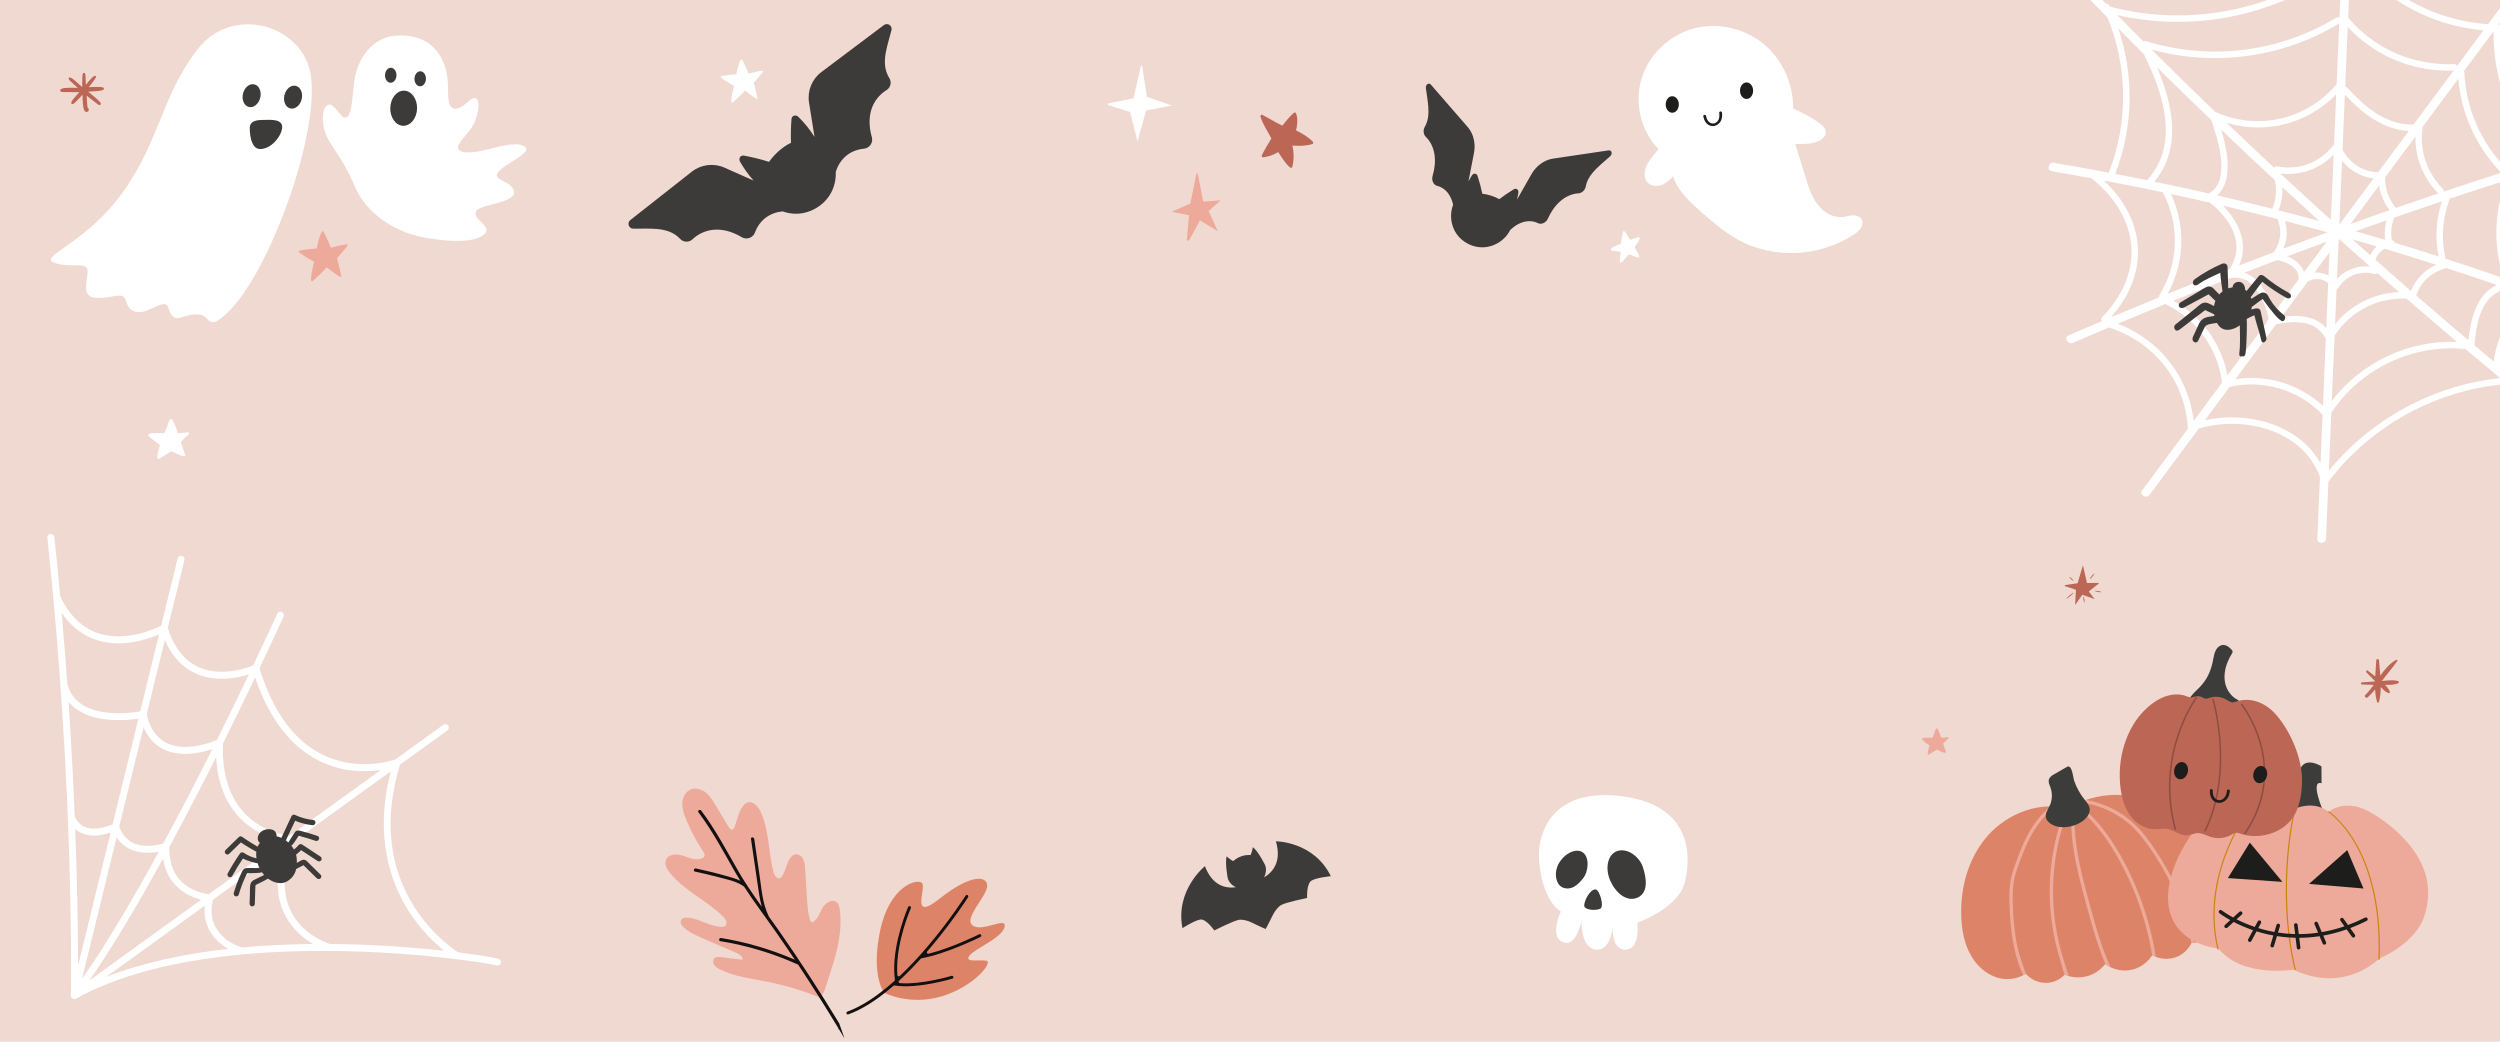 <svg xmlns="http://www.w3.org/2000/svg" xmlns:xlink="http://www.w3.org/1999/xlink" width="1200" viewBox="0 0 900 375" height="500" preserveAspectRatio="xMidYMid meet"><defs><clipPath id="b27d911da4"><path d="M 589 9 L 671 9 L 671 92 L 589 92 Z M 589 9 " clip-rule="nonzero"></path></clipPath><clipPath id="4e65e889d6"><path d="M 585.133 12 L 661.031 2.434 L 672.105 90.238 L 596.203 99.805 Z M 585.133 12 " clip-rule="nonzero"></path></clipPath><clipPath id="4873bf8d26"><path d="M 585.133 12 L 661.031 2.434 L 672.105 90.238 L 596.203 99.805 Z M 585.133 12 " clip-rule="nonzero"></path></clipPath><clipPath id="77bb129ce2"><path d="M 599 34 L 605 34 L 605 41 L 599 41 Z M 599 34 " clip-rule="nonzero"></path></clipPath><clipPath id="9ccd90cf60"><path d="M 585.133 12 L 661.031 2.434 L 672.105 90.238 L 596.203 99.805 Z M 585.133 12 " clip-rule="nonzero"></path></clipPath><clipPath id="70be035b0c"><path d="M 585.133 12 L 661.031 2.434 L 672.105 90.238 L 596.203 99.805 Z M 585.133 12 " clip-rule="nonzero"></path></clipPath><clipPath id="bf92f9ed83"><path d="M 626 29 L 632 29 L 632 36 L 626 36 Z M 626 29 " clip-rule="nonzero"></path></clipPath><clipPath id="acdeef91f5"><path d="M 585.133 12 L 661.031 2.434 L 672.105 90.238 L 596.203 99.805 Z M 585.133 12 " clip-rule="nonzero"></path></clipPath><clipPath id="17afdc4c7b"><path d="M 585.133 12 L 661.031 2.434 L 672.105 90.238 L 596.203 99.805 Z M 585.133 12 " clip-rule="nonzero"></path></clipPath><clipPath id="d226fe0892"><path d="M 613 40 L 620 40 L 620 46 L 613 46 Z M 613 40 " clip-rule="nonzero"></path></clipPath><clipPath id="cf9f9a1473"><path d="M 585.133 12 L 661.031 2.434 L 672.105 90.238 L 596.203 99.805 Z M 585.133 12 " clip-rule="nonzero"></path></clipPath><clipPath id="71d4f85b6c"><path d="M 585.133 12 L 661.031 2.434 L 672.105 90.238 L 596.203 99.805 Z M 585.133 12 " clip-rule="nonzero"></path></clipPath><clipPath id="ea91903f26"><path d="M 782.543 94.535 L 825 94.535 L 825 128.285 L 782.543 128.285 Z M 782.543 94.535 " clip-rule="nonzero"></path></clipPath><clipPath id="0a04325018"><path d="M 706 286 L 800 286 L 800 354 L 706 354 Z M 706 286 " clip-rule="nonzero"></path></clipPath><clipPath id="36f75da0aa"><path d="M 696.75 284.176 L 788.914 267.012 L 803.062 342.953 L 710.895 360.121 Z M 696.75 284.176 " clip-rule="nonzero"></path></clipPath><clipPath id="4a2244c621"><path d="M 696.75 284.176 L 788.914 267.012 L 803.062 342.953 L 710.895 360.121 Z M 696.75 284.176 " clip-rule="nonzero"></path></clipPath><clipPath id="aa79e9e6b6"><path d="M 696.75 284.176 L 788.914 267.012 L 803.062 342.953 L 710.895 360.121 Z M 696.75 284.176 " clip-rule="nonzero"></path></clipPath><clipPath id="41bcb86952"><path d="M 723 286 L 790 286 L 790 352 L 723 352 Z M 723 286 " clip-rule="nonzero"></path></clipPath><clipPath id="53c162e313"><path d="M 696.75 284.176 L 788.914 267.012 L 803.062 342.953 L 710.895 360.121 Z M 696.75 284.176 " clip-rule="nonzero"></path></clipPath><clipPath id="c013154664"><path d="M 696.75 284.176 L 788.914 267.012 L 803.062 342.953 L 710.895 360.121 Z M 696.75 284.176 " clip-rule="nonzero"></path></clipPath><clipPath id="7bd05f3970"><path d="M 696.75 284.176 L 788.914 267.012 L 803.062 342.953 L 710.895 360.121 Z M 696.75 284.176 " clip-rule="nonzero"></path></clipPath><clipPath id="08b1d1664a"><path d="M 736 275 L 753 275 L 753 298 L 736 298 Z M 736 275 " clip-rule="nonzero"></path></clipPath><clipPath id="3b97f99853"><path d="M 696.75 284.176 L 788.914 267.012 L 803.062 342.953 L 710.895 360.121 Z M 696.75 284.176 " clip-rule="nonzero"></path></clipPath><clipPath id="069d9459c8"><path d="M 696.75 284.176 L 788.914 267.012 L 803.062 342.953 L 710.895 360.121 Z M 696.75 284.176 " clip-rule="nonzero"></path></clipPath><clipPath id="6f87a01297"><path d="M 696.75 284.176 L 788.914 267.012 L 803.062 342.953 L 710.895 360.121 Z M 696.75 284.176 " clip-rule="nonzero"></path></clipPath><clipPath id="e59172b822"><path d="M 824 274 L 837 274 L 837 298 L 824 298 Z M 824 274 " clip-rule="nonzero"></path></clipPath><clipPath id="5b53a54129"><path d="M 783.453 268.172 L 882.16 275.762 L 875.664 360.262 L 776.957 352.672 Z M 783.453 268.172 " clip-rule="nonzero"></path></clipPath><clipPath id="e6a6e4b9b1"><path d="M 783.453 268.172 L 882.16 275.762 L 875.664 360.262 L 776.957 352.672 Z M 783.453 268.172 " clip-rule="nonzero"></path></clipPath><clipPath id="aca4aaab73"><path d="M 783.453 268.172 L 882.16 275.762 L 875.664 360.262 L 776.957 352.672 Z M 783.453 268.172 " clip-rule="nonzero"></path></clipPath><clipPath id="b16a421005"><path d="M 780 287 L 875 287 L 875 353 L 780 353 Z M 780 287 " clip-rule="nonzero"></path></clipPath><clipPath id="dfa1ccc3d9"><path d="M 783.453 268.172 L 882.16 275.762 L 875.664 360.262 L 776.957 352.672 Z M 783.453 268.172 " clip-rule="nonzero"></path></clipPath><clipPath id="f2c461a35b"><path d="M 783.453 268.172 L 882.16 275.762 L 875.664 360.262 L 776.957 352.672 Z M 783.453 268.172 " clip-rule="nonzero"></path></clipPath><clipPath id="47d82aa3ad"><path d="M 783.453 268.172 L 882.16 275.762 L 875.664 360.262 L 776.957 352.672 Z M 783.453 268.172 " clip-rule="nonzero"></path></clipPath><clipPath id="fcc0385fbd"><path d="M 838 292 L 857 292 L 857 346 L 838 346 Z M 838 292 " clip-rule="nonzero"></path></clipPath><clipPath id="ac539639cf"><path d="M 783.453 268.172 L 882.16 275.762 L 875.664 360.262 L 776.957 352.672 Z M 783.453 268.172 " clip-rule="nonzero"></path></clipPath><clipPath id="f16b3e9c3a"><path d="M 783.453 268.172 L 882.16 275.762 L 875.664 360.262 L 776.957 352.672 Z M 783.453 268.172 " clip-rule="nonzero"></path></clipPath><clipPath id="9f217a553d"><path d="M 783.453 268.172 L 882.16 275.762 L 875.664 360.262 L 776.957 352.672 Z M 783.453 268.172 " clip-rule="nonzero"></path></clipPath><clipPath id="812e0a979b"><path d="M 822 290 L 827 290 L 827 350 L 822 350 Z M 822 290 " clip-rule="nonzero"></path></clipPath><clipPath id="c14a49125b"><path d="M 783.453 268.172 L 882.16 275.762 L 875.664 360.262 L 776.957 352.672 Z M 783.453 268.172 " clip-rule="nonzero"></path></clipPath><clipPath id="c7cffeb103"><path d="M 783.453 268.172 L 882.16 275.762 L 875.664 360.262 L 776.957 352.672 Z M 783.453 268.172 " clip-rule="nonzero"></path></clipPath><clipPath id="c3f6e2c2af"><path d="M 783.453 268.172 L 882.16 275.762 L 875.664 360.262 L 776.957 352.672 Z M 783.453 268.172 " clip-rule="nonzero"></path></clipPath><clipPath id="1773ea1acf"><path d="M 796 289 L 812 289 L 812 342 L 796 342 Z M 796 289 " clip-rule="nonzero"></path></clipPath><clipPath id="5d8a886966"><path d="M 783.453 268.172 L 882.16 275.762 L 875.664 360.262 L 776.957 352.672 Z M 783.453 268.172 " clip-rule="nonzero"></path></clipPath><clipPath id="2df3102d28"><path d="M 783.453 268.172 L 882.16 275.762 L 875.664 360.262 L 776.957 352.672 Z M 783.453 268.172 " clip-rule="nonzero"></path></clipPath><clipPath id="69a1534159"><path d="M 783.453 268.172 L 882.16 275.762 L 875.664 360.262 L 776.957 352.672 Z M 783.453 268.172 " clip-rule="nonzero"></path></clipPath><clipPath id="75b173d0f0"><path d="M 802 303 L 822 303 L 822 318 L 802 318 Z M 802 303 " clip-rule="nonzero"></path></clipPath><clipPath id="fcefd2f9b2"><path d="M 783.453 268.172 L 882.16 275.762 L 875.664 360.262 L 776.957 352.672 Z M 783.453 268.172 " clip-rule="nonzero"></path></clipPath><clipPath id="9853c5af3e"><path d="M 783.453 268.172 L 882.16 275.762 L 875.664 360.262 L 776.957 352.672 Z M 783.453 268.172 " clip-rule="nonzero"></path></clipPath><clipPath id="b116ad72de"><path d="M 783.453 268.172 L 882.16 275.762 L 875.664 360.262 L 776.957 352.672 Z M 783.453 268.172 " clip-rule="nonzero"></path></clipPath><clipPath id="809ef4f286"><path d="M 831 306 L 851 306 L 851 320 L 831 320 Z M 831 306 " clip-rule="nonzero"></path></clipPath><clipPath id="957d983c67"><path d="M 783.453 268.172 L 882.16 275.762 L 875.664 360.262 L 776.957 352.672 Z M 783.453 268.172 " clip-rule="nonzero"></path></clipPath><clipPath id="4a56e4056c"><path d="M 783.453 268.172 L 882.16 275.762 L 875.664 360.262 L 776.957 352.672 Z M 783.453 268.172 " clip-rule="nonzero"></path></clipPath><clipPath id="e6416efc91"><path d="M 783.453 268.172 L 882.16 275.762 L 875.664 360.262 L 776.957 352.672 Z M 783.453 268.172 " clip-rule="nonzero"></path></clipPath><clipPath id="3486811cb9"><path d="M 798 327 L 853 327 L 853 342 L 798 342 Z M 798 327 " clip-rule="nonzero"></path></clipPath><clipPath id="76ddb48fa1"><path d="M 783.453 268.172 L 882.16 275.762 L 875.664 360.262 L 776.957 352.672 Z M 783.453 268.172 " clip-rule="nonzero"></path></clipPath><clipPath id="7a0ceff316"><path d="M 783.453 268.172 L 882.16 275.762 L 875.664 360.262 L 776.957 352.672 Z M 783.453 268.172 " clip-rule="nonzero"></path></clipPath><clipPath id="771440211c"><path d="M 783.453 268.172 L 882.16 275.762 L 875.664 360.262 L 776.957 352.672 Z M 783.453 268.172 " clip-rule="nonzero"></path></clipPath><clipPath id="71e9b2422b"><path d="M 787 232.055 L 807 232.055 L 807 257 L 787 257 Z M 787 232.055 " clip-rule="nonzero"></path></clipPath><clipPath id="580f484e69"><path d="M 763 249 L 828.863 249 L 828.863 301.805 L 763 301.805 Z M 763 249 " clip-rule="nonzero"></path></clipPath><clipPath id="e04d134188"><path d="M 17 192 L 180.484 192 L 180.484 359.75 L 17 359.75 Z M 17 192 " clip-rule="nonzero"></path></clipPath><clipPath id="0fd971333c"><path d="M 116 12.738 L 190 12.738 L 190 87 L 116 87 Z M 116 12.738 " clip-rule="nonzero"></path></clipPath><clipPath id="54ccd163ac"><path d="M 226 8 L 321 8 L 321 87 L 226 87 Z M 226 8 " clip-rule="nonzero"></path></clipPath><clipPath id="e1f260c698"><path d="M 215.207 29.309 L 321.031 7.738 L 334.363 73.145 L 228.539 94.715 Z M 215.207 29.309 " clip-rule="nonzero"></path></clipPath><clipPath id="34e15af45f"><path d="M 215.207 29.309 L 321.031 7.738 L 334.363 73.145 L 228.539 94.715 Z M 215.207 29.309 " clip-rule="nonzero"></path></clipPath><clipPath id="b7ad74c9e4"><path d="M 512 30 L 581 30 L 581 90 L 512 90 Z M 512 30 " clip-rule="nonzero"></path></clipPath><clipPath id="9d6cfe8642"><path d="M 513.559 29.27 L 581.09 54.246 L 563.656 101.375 L 496.129 76.398 Z M 513.559 29.27 " clip-rule="nonzero"></path></clipPath><clipPath id="44a7f40ce9"><path d="M 513.559 29.27 L 581.09 54.246 L 563.656 101.375 L 496.129 76.398 Z M 513.559 29.27 " clip-rule="nonzero"></path></clipPath><clipPath id="ccbd840080"><path d="M 107.281 83.195 L 125.281 83.195 L 125.281 101.195 L 107.281 101.195 Z M 107.281 83.195 " clip-rule="nonzero"></path></clipPath><clipPath id="e73c0c0ecb"><path d="M 259.246 21.34 L 274.996 21.34 L 274.996 37 L 259.246 37 Z M 259.246 21.34 " clip-rule="nonzero"></path></clipPath><clipPath id="18d4481a99"><path d="M 743.324 203.492 L 756 203.492 L 756 217.742 L 743.324 217.742 Z M 743.324 203.492 " clip-rule="nonzero"></path></clipPath><clipPath id="21f5cd2357"><path d="M 743.324 213 L 747 213 L 747 216 L 743.324 216 Z M 743.324 213 " clip-rule="nonzero"></path></clipPath><clipPath id="4abb59d797"><path d="M 754 212 L 756.824 212 L 756.824 214 L 754 214 Z M 754 212 " clip-rule="nonzero"></path></clipPath><clipPath id="ee2698e085"><path d="M 453.664 40.359 L 473 40.359 L 473 60.609 L 453.664 60.609 Z M 453.664 40.359 " clip-rule="nonzero"></path></clipPath><clipPath id="0de57f0c61"><path d="M 239 283 L 303 283 L 303 360 L 239 360 Z M 239 283 " clip-rule="nonzero"></path></clipPath><clipPath id="d87e6a9805"><path d="M 220.793 322.914 L 253.02 275.898 L 333.441 331.023 L 301.215 378.039 Z M 220.793 322.914 " clip-rule="nonzero"></path></clipPath><clipPath id="841a440b63"><path d="M 220.793 322.914 L 253.02 275.898 L 333.441 331.023 L 301.215 378.039 Z M 220.793 322.914 " clip-rule="nonzero"></path></clipPath><clipPath id="034c1739ba"><path d="M 249 291 L 305 291 L 305 374 L 249 374 Z M 249 291 " clip-rule="nonzero"></path></clipPath><clipPath id="ae7227e27f"><path d="M 220.793 322.914 L 253.02 275.898 L 333.441 331.023 L 301.215 378.039 Z M 220.793 322.914 " clip-rule="nonzero"></path></clipPath><clipPath id="2be25635e0"><path d="M 220.793 322.914 L 253.02 275.898 L 333.441 331.023 L 301.215 378.039 Z M 220.793 322.914 " clip-rule="nonzero"></path></clipPath><clipPath id="44f3849987"><path d="M 579.797 83.195 L 590.297 83.195 L 590.297 94.445 L 579.797 94.445 Z M 579.797 83.195 " clip-rule="nonzero"></path></clipPath><clipPath id="e0dd7d51d0"><path d="M 315 316 L 362 316 L 362 360 L 315 360 Z M 315 316 " clip-rule="nonzero"></path></clipPath><clipPath id="f739a01a02"><path d="M 304.711 365.23 L 303.133 316.508 L 362.352 314.594 L 363.93 363.316 Z M 304.711 365.23 " clip-rule="nonzero"></path></clipPath><clipPath id="be01340563"><path d="M 304.711 365.23 L 303.133 316.508 L 362.352 314.594 L 363.93 363.316 Z M 304.711 365.23 " clip-rule="nonzero"></path></clipPath><clipPath id="f1cc5be3d9"><path d="M 304 322 L 354 322 L 354 366 L 304 366 Z M 304 322 " clip-rule="nonzero"></path></clipPath><clipPath id="d06acedd19"><path d="M 304.711 365.23 L 303.133 316.508 L 362.352 314.594 L 363.93 363.316 Z M 304.711 365.23 " clip-rule="nonzero"></path></clipPath><clipPath id="17292f139e"><path d="M 304.711 365.23 L 303.133 316.508 L 362.352 314.594 L 363.93 363.316 Z M 304.711 365.23 " clip-rule="nonzero"></path></clipPath><clipPath id="2c47d8f295"><path d="M 53.355 150.742 L 68.355 150.742 L 68.355 164.992 L 53.355 164.992 Z M 53.355 150.742 " clip-rule="nonzero"></path></clipPath><clipPath id="596c308f9e"><path d="M 421.797 62.25 L 439.797 62.25 L 439.797 87 L 421.797 87 Z M 421.797 62.25 " clip-rule="nonzero"></path></clipPath><clipPath id="e27192901b"><path d="M 398.777 23.496 L 422 23.496 L 422 51 L 398.777 51 Z M 398.777 23.496 " clip-rule="nonzero"></path></clipPath><clipPath id="41504ff1c5"><path d="M 80 293 L 116 293 L 116 327 L 80 327 Z M 80 293 " clip-rule="nonzero"></path></clipPath><clipPath id="ec1b01f28b"><path d="M 74.465 312.738 L 103.102 284.102 L 125.375 306.375 L 96.738 335.012 Z M 74.465 312.738 " clip-rule="nonzero"></path></clipPath><clipPath id="e4551afaa5"><path d="M 74.465 312.738 L 103.102 284.102 L 125.375 306.375 L 96.738 335.012 Z M 74.465 312.738 " clip-rule="nonzero"></path></clipPath><clipPath id="53b5a8bd70"><path d="M 849.816 237.102 L 864 237.102 L 864 252.852 L 849.816 252.852 Z M 849.816 237.102 " clip-rule="nonzero"></path></clipPath><clipPath id="e8d9a30605"><path d="M 691.832 262.184 L 701.582 262.184 L 701.582 271.934 L 691.832 271.934 Z M 691.832 262.184 " clip-rule="nonzero"></path></clipPath><clipPath id="87e16bdbed"><path d="M 21.645 26.188 L 37.395 26.188 L 37.395 40.438 L 21.645 40.438 Z M 21.645 26.188 " clip-rule="nonzero"></path></clipPath><clipPath id="00144df730"><path d="M 425 302.867 L 479.23 302.867 L 479.23 335 L 425 335 Z M 425 302.867 " clip-rule="nonzero"></path></clipPath></defs><rect x="-90" width="1080" fill="#ffffff" y="-37.5" height="450" fill-opacity="1"></rect><rect x="-90" width="1080" fill="#f0d9d0" y="-37.5" height="450" fill-opacity="1"></rect><g clip-path="url(#b27d911da4)"><g clip-path="url(#4e65e889d6)"><g clip-path="url(#4873bf8d26)"><path fill="#ffffff" d="M 670.02 78.719 C 669.336 77.758 668.031 77.449 666.855 77.531 C 665.68 77.609 664.547 77.996 663.375 78.121 C 659.812 78.5 656.363 76.336 654.219 73.465 C 652.074 70.598 650.984 67.094 649.938 63.668 C 648.727 59.715 647.512 55.758 646.305 51.801 C 646.305 51.801 651.758 52.188 654.582 50.844 C 655.996 50.172 657.449 48.941 657.305 47.383 C 657.207 46.293 656.348 45.441 655.512 44.738 C 652.539 42.23 645.52 39.078 645.52 39.078 C 645.668 30.098 641.535 21.098 634.508 15.5 C 627.48 9.902 617.691 7.895 609.074 10.445 C 600.461 12.996 593.297 20.094 590.84 28.734 C 588.383 37.379 590.797 47.273 597.078 53.695 C 597.078 53.695 593.457 57.645 592.586 60.07 C 591.945 61.848 591.754 64.008 592.934 65.488 C 594.238 67.125 596.789 67.277 598.691 66.398 C 600.594 65.52 602.312 63.438 602.312 63.438 C 604.023 68.941 608.586 73 612.949 76.766 C 616.902 80.18 620.891 83.617 625.445 86.176 C 638.262 93.383 655.078 92.562 667.348 84.461 C 668.336 83.809 669.324 83.086 669.938 82.07 C 670.551 81.059 670.703 79.684 670.016 78.715 Z M 670.02 78.719 " fill-opacity="1" fill-rule="nonzero"></path></g></g></g><g clip-path="url(#77bb129ce2)"><g clip-path="url(#9ccd90cf60)"><g clip-path="url(#70be035b0c)"><path fill="#1d1d1b" d="M 601.766 34.648 C 600.469 34.82 599.527 36.285 599.664 37.918 C 599.801 39.555 600.961 40.742 602.262 40.57 C 603.559 40.398 604.5 38.934 604.363 37.301 C 604.227 35.668 603.066 34.48 601.766 34.648 Z M 601.766 34.648 " fill-opacity="1" fill-rule="nonzero"></path></g></g></g><g clip-path="url(#bf92f9ed83)"><g clip-path="url(#acdeef91f5)"><g clip-path="url(#17afdc4c7b)"><path fill="#1d1d1b" d="M 628.52 29.691 C 627.219 29.863 626.281 31.324 626.414 32.961 C 626.551 34.594 627.711 35.781 629.012 35.609 C 630.309 35.438 631.25 33.977 631.113 32.34 C 630.98 30.707 629.816 29.52 628.52 29.691 Z M 628.52 29.691 " fill-opacity="1" fill-rule="nonzero"></path></g></g></g><g clip-path="url(#d226fe0892)"><g clip-path="url(#cf9f9a1473)"><g clip-path="url(#71d4f85b6c)"><path fill="#1d1d1b" d="M 618.914 40.641 C 619.023 41.395 619.047 42.195 618.734 42.938 C 618.461 43.594 617.895 44.227 617.145 44.414 C 616.445 44.59 615.75 44.328 615.258 43.91 C 614.609 43.363 614.324 42.52 614.176 41.719 C 614.07 41.137 613.086 41.281 613.191 41.863 C 613.473 43.402 614.277 44.957 616.016 45.332 C 617.605 45.676 619.152 44.562 619.684 43.137 C 620.008 42.273 620.027 41.371 619.898 40.496 C 619.812 39.91 618.824 40.055 618.91 40.641 Z M 618.914 40.641 " fill-opacity="1" fill-rule="nonzero"></path></g></g></g><path fill="#ffffff" d="M 947.934 117.727 C 938.871 114.043 929.754 110.508 920.594 107.098 C 917.133 91.449 917.207 74.625 920.949 59.035 C 927.781 56.938 934.625 54.871 941.488 52.859 C 943.41 52.297 942.594 49.285 940.66 49.855 C 932.875 52.133 925.113 54.48 917.363 56.875 C 917.438 56.543 917.367 56.176 917.07 55.859 C 905.41 43.27 899.359 26.766 900.039 9.621 C 900.055 9.172 899.848 8.875 899.562 8.691 C 901.559 6.004 903.555 3.312 905.551 0.625 C 906.746 -0.988 904.043 -2.547 902.855 -0.953 C 900.477 2.258 898.094 5.469 895.711 8.684 C 875.93 7.477 857.633 -2.867 846.426 -19.238 C 846.543 -22.008 846.664 -24.785 846.781 -27.559 C 846.867 -29.57 843.746 -29.562 843.66 -27.559 C 843.48 -23.324 843.301 -19.098 843.121 -14.863 C 819.922 3.668 788.383 9.973 759.727 2.422 C 759.645 2.398 759.559 2.387 759.48 2.383 C 759.406 2.223 759.34 2.059 759.27 1.898 C 759.023 1.371 758.57 1.23 758.141 1.328 C 754.949 -1.922 751.766 -5.184 748.598 -8.465 C 747.199 -9.91 744.996 -7.703 746.395 -6.258 C 750.465 -2.047 754.562 2.141 758.676 6.316 C 766.051 24.098 766.176 44.203 759.176 62.172 C 752.602 60.934 746.023 59.73 739.426 58.625 C 737.465 58.293 736.617 61.297 738.598 61.629 C 743.379 62.434 748.152 63.277 752.918 64.148 C 760.055 69.875 765.746 77.566 767.07 86.816 C 768.566 97.238 763.941 106.844 756.789 114.168 C 756.34 114.625 756.387 115.191 756.668 115.602 C 752.66 117.301 748.66 119.012 744.668 120.742 C 742.832 121.535 744.418 124.223 746.246 123.434 C 750.559 121.566 754.887 119.719 759.219 117.883 C 775.27 123.035 786.566 136.855 787.629 153.914 C 787.637 154.039 787.68 154.141 787.719 154.242 C 782.199 161.68 776.684 169.109 771.168 176.547 C 769.973 178.16 772.676 179.719 773.859 178.121 C 779.762 170.164 785.664 162.207 791.574 154.25 C 807.863 149.531 828.801 154.676 835.184 171.656 C 834.867 179.086 834.551 186.516 834.234 193.941 C 834.148 195.953 837.27 195.949 837.355 193.941 C 837.648 187.082 837.941 180.219 838.234 173.359 C 853.602 153.18 877.125 140.309 902.41 138.23 C 902.48 138.223 902.531 138.191 902.594 138.18 C 909.07 143.527 915.574 148.848 922.125 154.113 C 923.676 155.363 925.895 153.168 924.328 151.906 C 916.137 145.32 908.004 138.66 899.926 131.941 C 900.641 121.586 906.363 112.348 916.355 108.848 C 926.672 112.645 936.938 116.594 947.125 120.734 C 948.984 121.488 949.789 118.473 947.953 117.727 Z M 897.676 11.234 C 897.41 28.391 903.711 44.852 915.391 57.477 C 911.066 58.82 906.746 60.184 902.434 61.559 C 902.492 61.234 902.414 60.887 902.121 60.582 C 892.965 51.074 887.711 38.863 887.129 25.676 C 887.129 25.609 887.098 25.57 887.086 25.508 C 890.613 20.754 894.148 15.992 897.676 11.234 Z M 816.121 115.945 C 811.375 122.348 806.625 128.746 801.879 135.145 C 799.688 123.691 792.629 113.871 782.383 108.285 C 789.281 105.488 796.199 102.75 803.133 100.043 C 811.484 98.805 815.129 108.16 816.777 114.852 C 816.262 115.035 816.066 115.492 816.125 115.953 Z M 872.117 45.688 C 876.402 39.914 880.688 34.137 884.973 28.363 C 886.129 41.133 891.484 52.895 900.438 62.203 C 893.504 64.43 886.578 66.691 879.672 69.008 C 879.777 68.652 879.723 68.25 879.383 67.906 C 873.605 62.008 870.945 54.109 872.129 45.914 C 872.141 45.832 872.121 45.766 872.117 45.688 Z M 877.875 92.316 C 872.602 90.621 867.312 88.969 862.012 87.363 C 861.922 86.93 861.613 86.586 861.086 86.547 C 860.57 83.734 860.863 80.961 861.926 78.355 C 867.637 76.371 873.355 74.402 879.094 72.48 C 876.949 78.914 876.57 85.598 877.875 92.316 Z M 821.637 67.379 C 826.059 71.473 830.508 75.543 834.969 79.598 C 830.082 78.27 825.184 76.969 820.273 75.715 C 821.332 72.992 821.805 70.188 821.637 67.379 Z M 800.273 74.047 C 806.82 75.578 813.359 77.168 819.871 78.836 C 821.559 82.688 821.145 86.969 818.73 90.531 C 818.676 90.613 818.633 90.691 818.602 90.773 C 814.414 92.359 810.238 93.953 806.062 95.574 C 809.621 87.93 806.047 79.895 800.273 74.043 Z M 798.152 70.352 C 803.887 65.281 802.051 54.688 799.641 46.691 C 806.023 52.793 812.453 58.844 818.922 64.855 C 819.688 68.285 819.426 71.797 818.02 75.141 C 811.418 73.473 804.789 71.887 798.152 70.352 Z M 819.883 59.918 C 819.363 59.816 818.949 60.039 818.695 60.379 C 812.961 55.027 807.254 49.656 801.586 44.234 C 815.66 48.395 830.625 44.656 841.039 33.949 C 840.785 39.961 840.527 45.969 840.273 51.973 C 840.195 52.035 840.125 52.105 840.062 52.188 C 835.344 58.484 827.598 61.426 819.883 59.922 Z M 841.168 104.168 C 841.391 104.086 841.59 103.934 841.746 103.688 C 844.504 99.273 849.754 97.25 854.766 98.613 C 855.238 98.742 855.613 98.59 855.871 98.316 C 858.469 100.609 861.066 102.895 863.68 105.168 C 854.703 105.508 846.34 109.711 840.633 116.688 C 840.812 112.516 840.988 108.34 841.168 104.172 Z M 858.672 86.344 C 855.141 85.293 851.598 84.27 848.055 83.25 C 851.742 81.934 855.434 80.625 859.125 79.332 C 858.492 81.602 858.332 83.961 858.676 86.344 Z M 855.633 88.707 C 854.641 89.578 853.848 90.66 853.316 91.898 C 851.168 89.992 849.023 88.082 846.883 86.16 C 849.801 87 852.719 87.844 855.633 88.707 Z M 855.168 93.547 C 855.645 91.809 856.902 90.363 858.5 89.555 C 864.703 91.414 870.883 93.348 877.047 95.324 C 872.891 97.141 869.617 100.52 867.938 104.758 C 863.668 101.043 859.406 97.301 855.168 93.547 Z M 877.727 69.562 C 877.75 69.586 877.781 69.609 877.809 69.629 C 872.727 71.336 867.656 73.078 862.59 74.836 C 859.883 71.703 858.562 67.91 858.625 63.867 C 862.273 58.949 865.922 54.035 869.57 49.121 C 869.434 56.758 872.234 63.949 877.727 69.559 Z M 860.273 75.645 C 855.574 77.281 850.879 78.938 846.195 80.617 C 849.621 76 853.051 71.379 856.477 66.766 C 856.926 69.988 858.227 73.008 860.273 75.645 Z M 853.172 95.938 C 848.723 95.457 844.344 97.133 841.324 100.414 C 841.523 95.734 841.723 91.055 841.926 86.375 C 841.996 86.277 842.062 86.184 842.137 86.086 C 845.801 89.383 849.484 92.664 853.172 95.934 Z M 841.188 30.398 C 841.105 30.453 841.02 30.52 840.938 30.613 C 829.973 43.207 812.727 47.117 797.441 40.25 C 789.738 32.836 782.094 25.355 774.516 17.812 C 797.301 24.094 821.848 20.723 842.121 8.453 C 841.809 15.766 841.496 23.086 841.184 30.398 Z M 796.059 43.238 C 798.758 50.879 803.094 65.547 795.145 69.652 C 788.645 68.168 782.121 66.758 775.59 65.41 C 785.492 53.434 782.312 37.625 776.5 24.18 C 782.973 30.578 789.496 36.93 796.059 43.234 Z M 795.539 72.941 C 802.965 78.641 808.625 88.129 802.562 96.93 C 795.141 99.824 787.738 102.766 780.359 105.766 C 786.492 94.609 786.91 81.34 781.531 69.84 C 786.211 70.84 790.875 71.875 795.539 72.941 Z M 807.965 98.152 C 811.926 96.621 815.898 95.105 819.867 93.602 C 823.371 94.379 827.918 96.406 827.457 100.664 C 824.5 104.648 821.543 108.629 818.594 112.609 C 816.875 106.609 813.641 100.062 807.965 98.152 Z M 823.43 92.27 C 828.137 90.504 832.848 88.758 837.566 87.035 C 834.859 90.688 832.145 94.344 829.434 97.996 C 828.574 95.289 826.195 93.41 823.43 92.273 Z M 821.965 89.508 C 823.383 86.352 823.602 82.84 822.613 79.551 C 827.707 80.867 832.785 82.23 837.855 83.625 C 832.551 85.559 827.258 87.52 821.969 89.508 Z M 820.895 62.434 C 828.141 63.336 835.094 60.848 840.105 55.66 L 839.105 79.145 C 832.996 73.609 826.926 68.043 820.891 62.434 Z M 840.449 120.887 C 846.148 111.984 855.973 107.035 866.375 107.512 C 872.395 112.742 878.445 117.93 884.531 123.082 C 867.035 122.379 850.047 130.469 839.453 144.324 C 839.785 136.508 840.121 128.695 840.449 120.883 Z M 869.828 106.383 C 871.41 101.633 875.223 98.027 880.102 96.719 C 880.305 96.664 880.461 96.57 880.586 96.457 C 886.699 98.441 892.797 100.492 898.875 102.602 C 891.641 105.949 889.457 114.625 888.609 122.473 C 882.312 117.152 876.055 111.785 869.824 106.383 Z M 880.316 93.098 C 880.332 92.965 880.332 92.82 880.301 92.668 C 878.723 85.461 879.32 78.371 881.918 71.531 C 888.66 69.281 895.418 67.074 902.191 64.906 C 897.867 76.32 897.516 88.535 901.309 100.16 C 894.336 97.727 887.34 95.371 880.316 93.098 Z M 846.266 -15.441 C 857.703 -0.312 875.125 9.312 894.047 10.922 C 890.875 15.195 887.707 19.465 884.535 23.742 C 884.387 23.355 884.039 23.055 883.492 23.074 C 868.816 23.684 854.949 17.617 845.402 6.469 C 845.379 6.441 845.355 6.426 845.328 6.398 C 845.641 -0.879 845.949 -8.156 846.258 -15.438 Z M 845.195 9.711 C 855.012 20.234 868.84 25.953 883.293 25.414 C 878.488 31.895 873.676 38.375 868.867 44.855 C 858.871 44.949 851.473 38.594 845.051 31.609 C 844.812 31.352 844.539 31.25 844.277 31.25 C 844.582 24.07 844.887 16.887 845.195 9.707 Z M 844.152 34.082 C 850.457 40.773 857.785 46.617 867.152 47.168 C 863.477 52.121 859.797 57.078 856.121 62.035 C 850.609 61.824 845.836 58.715 843.309 53.895 C 843.59 47.289 843.875 40.688 844.152 34.078 Z M 843.137 57.906 C 845.93 61.387 849.992 63.66 854.484 64.242 C 850.375 69.777 846.27 75.316 842.156 80.855 C 842.484 73.207 842.812 65.559 843.133 57.906 Z M 842.988 -11.812 L 842.219 6.289 C 841.906 6.109 841.516 6.082 841.117 6.328 C 820.566 18.824 795.617 21.918 772.633 14.824 C 772.242 14.707 771.914 14.785 771.668 14.973 C 768.496 11.801 765.336 8.617 762.188 5.422 C 790.121 11.805 820.164 5.543 842.988 -11.816 Z M 762.633 10.312 C 765.727 13.438 768.836 16.555 771.953 19.656 C 771.953 19.832 771.992 20.008 772.086 20.195 C 778.93 33.977 784.656 52.043 772.961 64.875 C 769.145 64.098 765.32 63.34 761.496 62.605 C 767.988 45.812 768.316 27.25 762.633 10.312 Z M 769.395 86.5 C 768.164 77.984 763.52 70.766 757.406 65 C 764.48 66.332 771.547 67.715 778.59 69.203 C 784.805 80.93 784.359 94.871 777.418 106.211 C 777.242 106.5 777.211 106.785 777.273 107.035 C 771.473 109.402 765.688 111.809 759.906 114.238 C 766.684 106.629 770.891 96.879 769.395 86.5 Z M 789.734 151.512 C 787.855 135.43 777.367 122.316 762.41 116.543 C 768.102 114.148 773.805 111.781 779.527 109.449 C 790.652 114.848 798.387 125.332 799.941 137.691 C 799.941 137.695 799.941 137.699 799.941 137.703 C 799.84 137.805 799.766 137.922 799.715 138.055 C 796.383 142.539 793.059 147.023 789.73 151.508 Z M 835.383 166.68 C 827.438 152.789 809.254 147.871 793.785 151.262 C 796.746 147.27 799.703 143.281 802.668 139.289 C 814.828 136.523 827.457 140.309 836.129 149.297 C 835.883 155.09 835.637 160.887 835.383 166.684 Z M 836.258 146.137 C 827.762 138.25 816.141 134.734 804.723 136.512 C 809.625 129.91 814.523 123.301 819.426 116.699 C 825.863 115.535 833.5 115.023 837.062 121.617 C 837.125 121.738 837.207 121.832 837.289 121.914 C 836.945 129.984 836.602 138.062 836.258 146.137 Z M 837.453 118.102 C 833.523 113.594 827.301 113.273 821.395 114.039 C 824.539 109.809 827.68 105.574 830.82 101.34 C 833.23 100.016 836.059 100.16 838.145 101.883 C 837.914 107.289 837.688 112.695 837.453 118.102 Z M 833.188 98.148 C 834.996 95.711 836.809 93.273 838.617 90.832 C 838.496 93.629 838.379 96.426 838.258 99.219 C 836.695 98.352 834.945 97.973 833.188 98.145 Z M 900.066 136.113 C 875.945 138.719 853.777 150.727 838.387 169.422 C 838.684 162.488 838.977 155.551 839.273 148.617 C 849.758 132.695 868.527 123.781 887.527 125.633 C 891.691 129.145 895.871 132.641 900.066 136.117 Z M 897.734 130.121 C 895.418 128.188 893.094 126.25 890.785 124.305 C 891.473 116.059 893.281 105.988 902.527 103.883 C 906.055 105.121 909.574 106.379 913.09 107.656 C 904.246 111.82 898.914 120.391 897.742 130.121 Z M 904.113 101.141 C 899.723 88.98 899.973 75.977 905.031 64.051 C 905.039 64.035 905.039 64.012 905.047 63.996 C 909.477 62.586 913.914 61.199 918.363 59.828 C 914.957 74.914 914.879 91.004 918 106.145 C 913.383 104.445 908.754 102.773 904.117 101.141 Z M 904.113 101.141 " fill-opacity="1" fill-rule="nonzero"></path><g clip-path="url(#ea91903f26)"><path fill="#3d3b3a" d="M 823.98 105.422 C 820.824 103.699 817.836 101.691 815.074 99.391 C 814.559 98.965 813.668 98.793 813.172 99.391 C 811.703 101.176 810.234 102.961 808.766 104.742 C 808.605 104.598 808.434 104.461 808.258 104.332 C 808.258 103.523 808.051 102.727 807.48 102.113 C 806.297 100.836 803.824 101.543 803.742 103.375 C 803.742 103.402 803.742 103.43 803.746 103.457 C 803.203 103.52 802.676 103.641 802.16 103.82 C 802.16 103.805 802.164 103.793 802.164 103.781 C 802.086 101.23 802.004 98.68 801.926 96.125 C 801.891 95.02 800.828 94.566 799.902 94.965 C 796.438 96.453 793.148 98.312 790.086 100.512 C 789.496 100.934 789.211 101.684 789.602 102.352 C 789.941 102.934 790.742 102.816 791.336 102.387 C 793.812 100.609 796.551 99.5 799.301 98.184 C 799.359 100.047 800.109 104.91 800.109 104.91 C 800.109 104.91 799.586 105.324 799.344 105.559 C 799.199 105.695 799.074 105.844 798.945 105.992 C 798.523 105.566 798.105 105.141 797.684 104.715 C 797.242 104.266 796.809 103.734 796.266 103.406 C 794.895 102.574 793.461 103.797 792.316 104.48 C 789.887 105.93 787.453 107.379 785.02 108.828 C 783.535 109.711 784.77 111.582 786.262 110.695 C 786.262 110.695 795.008 106.012 795.094 105.961 C 795.348 106.219 795.781 106.613 795.867 106.703 C 796.324 107.164 797.438 108.258 797.539 108.316 C 797.305 108.914 797.141 109.531 797.043 110.164 C 796.934 110.113 795.27 109.219 794.52 109.016 C 792.875 108.566 791.664 109.969 790.508 110.902 C 788.043 112.895 785.574 114.883 783.109 116.875 C 782.547 117.332 782.637 118.301 783.109 118.777 C 783.668 119.336 784.441 118.848 785.008 118.387 C 787.133 116.676 793.781 111.68 793.863 111.637 C 794.93 112.16 796.016 112.648 797.094 113.152 C 797.125 113.34 797.16 113.531 797.203 113.723 C 797.059 113.762 795.957 113.934 795.75 113.957 C 794.613 114.098 793.562 114.34 792.676 115.117 C 791.836 115.852 791.434 116.98 790.98 117.965 C 790.473 119.078 789.961 120.191 789.449 121.301 C 789.156 121.941 789.246 122.781 789.934 123.141 C 790.523 123.453 791.051 123.281 791.363 122.598 C 791.844 121.555 793.414 118.348 793.652 117.859 C 793.98 117.176 794.59 116.93 795.359 116.715 C 795.844 116.578 798.086 116.227 798.105 116.262 C 798.715 117.398 799.602 118.32 800.848 118.613 C 802.707 119.047 804.727 118.25 806.34 117.148 C 806.344 120.508 806.574 123.918 806.141 127.25 C 806.047 127.973 806.395 128.543 807.055 128.543 C 807.859 128.543 808.305 127.922 808.398 127.195 C 808.902 123.328 808.938 115.023 808.812 114.828 C 808.875 114.742 811.086 113.625 811.574 113.48 C 812.184 116.258 813.367 119.371 813.973 122.148 C 814.129 122.859 814.289 123.402 814.961 123.219 C 815.691 123.016 816.055 122.273 815.898 121.562 L 813.805 111.965 C 813.641 111.207 812.832 110.906 812.148 111.027 C 811.578 111.125 811.023 111.27 810.477 111.445 C 810.559 111.121 810.629 110.793 810.676 110.461 C 810.84 110.434 813.48 108.285 814.559 107.625 C 814.625 107.75 818.66 113.461 820.523 114.93 C 821.094 115.379 821.699 115.941 822.254 115.387 C 822.723 114.918 822.828 113.938 822.254 113.484 C 820.238 111.895 818.52 109.98 817.211 107.77 C 816.895 107.242 816.656 106.652 816.301 106.156 C 815.688 105.301 814.703 105.086 813.766 105.555 C 813.121 105.875 812.508 106.312 811.895 106.688 L 810.465 107.562 C 810.406 107.359 810.348 107.16 810.27 106.969 C 810.402 106.906 813.188 102.934 814.418 101.438 C 817.027 103.512 820.188 105.641 823.117 107.238 C 824.637 108.066 825.504 106.25 823.984 105.422 Z M 823.98 105.422 " fill-opacity="1" fill-rule="nonzero"></path></g><g clip-path="url(#0a04325018)"><g clip-path="url(#36f75da0aa)"><g clip-path="url(#4a2244c621)"><g clip-path="url(#aa79e9e6b6)"><path fill="#dd8468" d="M 797.43 314.617 C 796.508 311.457 795.238 308.395 793.629 305.52 C 792.023 302.648 790.086 299.953 787.84 297.551 C 785.613 295.164 783.078 293.051 780.305 291.328 C 777.551 289.621 774.551 288.316 771.43 287.453 C 768.324 286.59 765.105 286.148 761.883 286.152 C 758.68 286.16 755.477 286.594 752.402 287.508 C 751.918 287.648 751.438 287.809 750.961 287.973 C 750.199 288.238 749.445 288.531 748.711 288.859 C 748.414 288.988 748.125 289.121 747.836 289.262 C 747.141 289.594 746.465 289.949 745.801 290.332 C 745.629 290.43 745.461 290.527 745.293 290.633 C 745.043 290.781 744.797 290.934 744.555 291.09 C 744.309 291.023 744.059 290.961 743.809 290.906 C 743.168 290.758 742.52 290.648 741.875 290.555 C 741.344 290.477 740.809 290.418 740.273 290.375 C 739.625 290.324 738.977 290.301 738.324 290.301 C 737.762 290.301 737.199 290.316 736.641 290.348 C 733.125 290.551 729.664 291.457 726.453 292.891 C 723.227 294.328 720.234 296.316 717.652 298.727 C 715.051 301.156 712.875 304.031 711.156 307.152 C 709.434 310.277 708.16 313.633 707.316 317.102 C 706.469 320.59 706.039 324.176 706.016 327.766 C 705.988 331.812 706.402 335.922 707.684 339.781 C 708.848 343.297 710.805 346.531 713.633 348.949 C 716.234 351.172 719.555 352.578 723 352.469 C 724.883 352.41 726.746 351.938 728.395 351.066 C 728.699 350.906 728.996 350.73 729.281 350.543 C 729.41 350.691 729.543 350.836 729.684 350.973 C 730.266 351.562 730.922 352.082 731.645 352.5 C 734.133 353.953 737.148 354.273 739.84 353.215 C 741.137 352.703 742.316 351.895 743.281 350.887 C 743.379 350.926 743.473 350.965 743.57 351 C 744.047 351.188 744.539 351.34 745.035 351.469 C 745.195 351.512 745.355 351.551 745.52 351.582 C 748.246 352.172 751.148 351.82 753.641 350.551 C 755.289 349.715 756.734 348.516 757.867 347.066 C 757.934 347.117 758.004 347.168 758.078 347.215 C 758.621 347.602 759.203 347.938 759.805 348.223 C 760.145 348.387 760.488 348.531 760.84 348.66 C 763.844 349.754 767.219 349.625 770.078 348.168 C 771.988 347.199 773.633 345.707 774.789 343.898 C 774.797 343.887 774.805 343.875 774.812 343.863 C 775.219 344.09 775.637 344.285 776.07 344.453 C 776.703 344.703 777.363 344.891 778.035 345.012 C 780.941 345.543 783.996 344.797 786.273 342.895 C 787.289 342.043 788.137 340.988 788.766 339.824 C 788.84 339.684 788.914 339.539 788.984 339.398 C 789.172 339.41 789.363 339.414 789.555 339.406 C 789.66 339.402 789.762 339.398 789.871 339.387 C 792.859 339.152 795.543 337.062 797.016 334.516 C 798.758 331.5 799.215 327.941 799.078 324.504 C 798.949 321.16 798.367 317.828 797.43 314.621 Z M 797.43 314.617 " fill-opacity="1" fill-rule="nonzero"></path></g></g></g></g><g clip-path="url(#41bcb86952)"><g clip-path="url(#53c162e313)"><g clip-path="url(#c013154664)"><g clip-path="url(#7bd05f3970)"><path fill="#edaa9a" d="M 786.965 328.191 C 785.191 322.918 782.883 317.828 780.168 312.977 C 778.809 310.543 777.34 308.18 775.789 305.859 C 774.215 303.504 772.574 301.164 770.703 299.035 C 767.531 295.422 763.602 292.539 759.234 290.543 C 757.109 289.574 754.879 288.816 752.598 288.305 C 752.055 288.18 751.508 288.07 750.957 287.973 C 750.328 287.859 749.699 287.766 749.066 287.691 C 747.902 287.555 746.746 287.438 745.582 287.586 C 745.652 287.277 745.398 286.867 745.031 286.961 C 744.457 287.113 743.891 287.289 743.332 287.496 C 741.531 288.176 739.859 289.137 738.328 290.297 C 736.031 292.035 734.047 294.219 732.41 296.559 C 729.41 300.852 727.445 305.762 725.676 310.66 C 724.738 313.254 723.875 315.855 723.578 318.609 C 723.281 321.391 723.352 324.223 723.461 327.012 C 723.684 332.43 724.258 337.914 725.578 343.184 C 726.191 345.633 726.988 348.051 728.051 350.348 C 728.16 350.586 728.277 350.828 728.395 351.066 C 728.699 350.906 728.996 350.734 729.281 350.543 C 729.41 350.691 727.031 344.449 726.309 341.031 C 725.195 335.777 724.691 330.363 724.59 325 C 724.539 322.297 724.531 319.555 725.035 316.891 C 725.523 314.309 726.508 311.824 727.422 309.375 C 729.18 304.664 731.219 299.984 734.32 295.992 C 736.008 293.82 738.008 291.898 740.277 290.379 C 741.426 289.609 742.645 288.945 743.922 288.402 C 743.922 288.402 743.922 288.406 743.918 288.406 C 743.762 288.938 744.48 289.348 744.801 288.859 L 744.809 288.848 C 744.855 288.848 744.902 288.855 744.949 288.859 C 744.852 289.02 744.754 289.18 744.66 289.34 C 744.355 289.852 744.07 290.375 743.809 290.906 C 742.98 292.559 742.328 294.297 741.762 296.055 C 741.027 298.328 740.398 300.637 739.879 302.969 C 738.832 307.637 738.195 312.391 737.98 317.168 C 737.77 321.945 737.973 326.75 738.582 331.496 C 739.188 336.23 740.207 340.91 741.625 345.465 C 742.207 347.332 742.566 349.066 743.281 350.887 C 743.762 351.07 744.273 351.273 744.77 351.398 C 744.578 350.934 742.898 345.672 742.258 343.43 C 740.969 338.918 740.07 334.297 739.562 329.629 C 739.059 324.957 738.965 320.246 739.27 315.555 C 739.574 310.887 740.273 306.242 741.395 301.703 C 741.961 299.41 742.613 297.133 743.414 294.914 C 743.82 293.777 744.273 292.656 744.805 291.57 C 744.957 291.258 745.117 290.941 745.289 290.633 C 745.402 290.422 745.52 290.219 745.645 290.016 C 745.715 289.895 745.789 289.777 745.863 289.664 C 745.84 289.887 745.816 290.109 745.797 290.332 C 745.426 294.441 745.609 298.617 746.082 302.711 C 746.586 307.086 747.453 311.418 748.48 315.699 C 749.508 320.004 750.684 324.27 751.859 328.539 C 753.039 332.824 754.266 337.105 755.746 341.301 C 756.453 343.297 757.094 345.133 757.949 347.074 C 758.496 347.457 759.199 347.938 759.805 348.223 C 758.484 345.289 757.316 342.285 756.289 339.234 C 754.887 335.078 753.723 330.852 752.566 326.625 C 751.422 322.418 750.273 318.211 749.297 313.965 C 748.324 309.715 747.523 305.422 747.109 301.078 C 746.906 298.949 746.797 296.812 746.809 294.672 C 746.816 293.605 746.852 292.543 746.918 291.48 C 746.945 291.031 746.984 290.586 747.02 290.141 C 747.367 290.406 747.711 290.676 748.055 290.945 C 748.883 291.602 749.688 292.289 750.465 293.008 C 752.047 294.465 753.523 296.031 754.906 297.676 C 757.684 300.977 760.078 304.582 762.215 308.328 C 764.566 312.457 766.633 316.75 768.41 321.16 C 770.219 325.637 771.719 330.23 772.902 334.91 C 773.5 337.258 774.008 339.625 774.449 342.004 C 774.566 342.633 774.676 343.266 774.785 343.898 C 774.793 343.887 774.801 343.879 774.809 343.863 C 775.215 344.09 775.633 344.285 776.066 344.457 C 775.48 340.438 774.59 336.465 773.516 332.555 C 772.191 327.738 770.535 323.008 768.566 318.422 C 766.664 313.98 764.469 309.652 761.953 305.527 C 759.633 301.715 757.012 298.066 753.965 294.801 C 752.441 293.172 750.809 291.633 749.074 290.23 C 748.668 289.898 748.254 289.578 747.832 289.266 C 747.586 289.082 747.344 288.902 747.094 288.727 C 747.148 288.727 747.203 288.73 747.258 288.734 C 747.742 288.766 748.227 288.809 748.711 288.863 C 752.766 289.316 756.75 290.535 760.367 292.434 C 762.41 293.504 764.34 294.781 766.121 296.25 C 768.051 297.844 769.75 299.676 771.297 301.641 C 774.691 305.945 777.641 310.648 780.207 315.492 C 782.75 320.301 784.902 325.34 786.512 330.543 C 787.309 333.125 788.914 339.543 788.984 339.398 C 789.176 339.41 789.363 339.414 789.555 339.406 C 789.66 339.402 789.766 339.398 789.871 339.391 C 789.203 335.586 788.191 331.84 786.965 328.195 Z M 786.965 328.191 " fill-opacity="1" fill-rule="nonzero"></path></g></g></g></g><g clip-path="url(#08b1d1664a)"><g clip-path="url(#3b97f99853)"><g clip-path="url(#069d9459c8)"><g clip-path="url(#6f87a01297)"><path fill="#3c3c3b" d="M 750.383 287.785 C 748.766 285.758 747.508 283.441 746.664 280.988 C 746.301 279.93 745.957 275.016 744.113 276.07 C 743.676 276.324 743.238 276.574 742.801 276.828 C 741.926 277.332 741.051 277.836 740.172 278.34 C 739.477 278.742 738.695 279.113 738.141 279.711 C 737.883 279.984 737.676 280.309 737.578 280.676 C 737.469 281.102 737.504 281.543 737.617 281.965 C 737.73 282.395 737.91 282.805 738.074 283.219 C 738.223 283.602 738.352 283.992 738.445 284.391 C 738.637 285.195 738.715 286.023 738.676 286.848 C 738.637 287.672 738.484 288.488 738.219 289.273 C 737.957 290.043 737.559 290.734 737.184 291.453 C 736.824 292.145 736.48 292.887 736.469 293.68 C 736.453 294.453 736.758 295.18 737.289 295.734 C 740.496 299.113 747.059 297.906 750.23 295.219 C 751.457 294.176 752.5 292.664 752.277 291.066 C 752.102 289.801 751.18 288.785 750.383 287.785 Z M 750.383 287.785 " fill-opacity="1" fill-rule="nonzero"></path></g></g></g></g><g clip-path="url(#e59172b822)"><g clip-path="url(#5b53a54129)"><g clip-path="url(#e6a6e4b9b1)"><g clip-path="url(#aca4aaab73)"><path fill="#3c3c3b" d="M 824.773 297.316 C 824.773 297.316 826.121 284.051 827.707 277.875 C 829.297 271.695 835.723 275.883 835.723 275.883 L 835.766 281.973 C 831.379 280.629 836.5 292.418 836.5 292.418 Z M 824.773 297.316 " fill-opacity="1" fill-rule="nonzero"></path></g></g></g></g><g clip-path="url(#b16a421005)"><g clip-path="url(#dfa1ccc3d9)"><g clip-path="url(#f2c461a35b)"><g clip-path="url(#47d82aa3ad)"><path fill="#edaa9a" d="M 853.957 292.758 C 844.309 286.918 838.324 292.258 838.324 292.258 C 832.844 287.945 826.16 291.129 826.16 291.129 C 820.191 284.871 811.105 289.352 811.105 289.352 C 801.309 280.457 780.625 305.543 780.492 322.84 C 780.363 340.133 798.645 341.449 798.645 341.449 C 807.129 352.125 825.617 349.086 825.617 349.086 C 844.293 357.855 856.477 345.102 856.477 345.102 C 869.781 339.297 872.469 330.605 872.469 330.605 C 879.336 311.844 863.605 298.598 853.957 292.754 Z M 853.957 292.758 " fill-opacity="1" fill-rule="nonzero"></path></g></g></g></g><g clip-path="url(#fcc0385fbd)"><g clip-path="url(#ac539639cf)"><g clip-path="url(#f16b3e9c3a)"><g clip-path="url(#9f217a553d)"><path fill="#cb830f" d="M 838.145 292.145 C 838.219 292.066 838.355 292.051 838.449 292.113 C 838.5 292.145 843.48 295.383 848.18 303.543 C 852.508 311.055 857.492 324.418 856.668 345.391 C 856.664 345.492 856.559 345.57 856.441 345.562 C 856.418 345.562 856.395 345.559 856.371 345.551 C 856.289 345.523 856.227 345.449 856.23 345.371 C 857.051 324.488 852.102 311.199 847.805 303.727 C 843.152 295.637 838.242 292.438 838.191 292.406 C 838.094 292.344 838.074 292.23 838.145 292.148 Z M 838.145 292.145 " fill-opacity="1" fill-rule="nonzero"></path></g></g></g></g><g clip-path="url(#812e0a979b)"><g clip-path="url(#c14a49125b)"><g clip-path="url(#c7cffeb103)"><g clip-path="url(#c3f6e2c2af)"><path fill="#cb830f" d="M 826.203 290.953 C 826.32 290.977 826.398 291.074 826.371 291.176 C 826.355 291.242 824.613 298.258 823.762 308.844 C 822.977 318.609 822.809 333.504 826.473 348.988 C 826.492 349.09 826.418 349.18 826.301 349.199 C 826.258 349.203 826.219 349.203 826.18 349.191 C 826.113 349.168 826.059 349.117 826.039 349.051 C 822.367 333.523 822.535 318.594 823.328 308.801 C 824.18 298.191 825.926 291.156 825.945 291.09 C 825.969 290.988 826.086 290.93 826.203 290.953 Z M 826.203 290.953 " fill-opacity="1" fill-rule="nonzero"></path></g></g></g></g><g clip-path="url(#1773ea1acf)"><g clip-path="url(#5d8a886966)"><g clip-path="url(#2df3102d28)"><g clip-path="url(#69a1534159)"><path fill="#cb830f" d="M 810.91 289.383 C 810.977 289.301 811.113 289.285 811.215 289.344 C 811.312 289.398 811.34 289.516 811.273 289.598 C 811.223 289.656 806.375 295.676 802.422 305.062 C 798.777 313.723 795.172 327.102 798.699 341.672 C 798.727 341.773 798.648 341.867 798.531 341.883 C 798.492 341.891 798.449 341.887 798.414 341.875 C 798.344 341.852 798.289 341.801 798.273 341.738 C 794.727 327.082 798.348 313.629 802.012 304.926 C 805.984 295.496 810.859 289.445 810.91 289.387 Z M 810.91 289.383 " fill-opacity="1" fill-rule="nonzero"></path></g></g></g></g><g clip-path="url(#75b173d0f0)"><g clip-path="url(#fcefd2f9b2)"><g clip-path="url(#9853c5af3e)"><g clip-path="url(#b116ad72de)"><path fill="#1d1d1b" d="M 809.93 303.34 L 802.035 316.113 L 821.668 317.477 Z M 809.93 303.34 " fill-opacity="1" fill-rule="nonzero"></path></g></g></g></g><g clip-path="url(#809ef4f286)"><g clip-path="url(#957d983c67)"><g clip-path="url(#4a56e4056c)"><g clip-path="url(#e6416efc91)"><path fill="#1d1d1b" d="M 845.004 306.035 L 831.246 318.215 L 850.855 319.863 Z M 845.004 306.035 " fill-opacity="1" fill-rule="nonzero"></path></g></g></g></g><g clip-path="url(#3486811cb9)"><g clip-path="url(#76ddb48fa1)"><g clip-path="url(#7a0ceff316)"><g clip-path="url(#771440211c)"><path fill="#1d1d1b" d="M 852.309 330.621 C 852.148 330.297 851.754 330.168 851.434 330.332 C 849.344 331.387 847.293 332.273 845.285 333.016 L 843.621 330.684 C 843.41 330.387 843.004 330.32 842.711 330.531 C 842.418 330.742 842.352 331.148 842.562 331.441 L 844.008 333.469 C 841.184 334.434 838.457 335.113 835.836 335.562 L 834.422 332.203 C 834.281 331.871 833.902 331.715 833.566 331.855 C 833.238 331.996 833.082 332.379 833.223 332.715 L 834.508 335.77 C 832.082 336.121 829.762 336.273 827.559 336.281 L 827.152 332.926 C 827.109 332.566 826.785 332.312 826.426 332.355 C 826.07 332.398 825.816 332.727 825.859 333.082 L 826.246 336.266 C 824.055 336.215 821.992 336.02 820.082 335.73 L 820.793 333.352 C 820.898 333.004 820.703 332.641 820.355 332.535 C 820.012 332.434 819.648 332.629 819.543 332.977 L 818.781 335.516 C 817.297 335.25 815.914 334.934 814.637 334.59 C 814.074 334.434 813.52 334.277 812.984 334.109 L 813.953 332.301 C 814.125 331.98 814.004 331.582 813.688 331.414 C 813.367 331.242 812.973 331.363 812.805 331.68 L 811.723 333.699 C 809.16 332.836 806.953 331.863 805.156 330.953 L 807.062 329.223 C 807.328 328.98 807.348 328.57 807.109 328.301 C 806.867 328.031 806.453 328.012 806.188 328.254 L 803.926 330.305 C 801.289 328.871 799.816 327.742 799.785 327.719 C 799.5 327.496 799.094 327.551 798.871 327.832 C 798.652 328.117 798.699 328.527 798.984 328.75 C 799.102 328.84 800.465 329.891 802.891 331.242 L 800.973 332.988 C 800.707 333.23 800.684 333.645 800.926 333.914 C 801.043 334.043 801.199 334.113 801.359 334.125 C 801.531 334.141 801.707 334.086 801.848 333.961 L 804.113 331.902 C 805.98 332.871 808.332 333.93 811.098 334.875 L 809.348 338.145 C 809.176 338.461 809.297 338.859 809.609 339.027 C 809.691 339.074 809.781 339.098 809.867 339.105 C 810.121 339.125 810.367 339 810.492 338.762 L 812.355 335.285 C 812.965 335.473 813.594 335.66 814.242 335.836 C 815.621 336.211 817.012 336.523 818.406 336.777 L 817.367 340.238 C 817.266 340.586 817.461 340.949 817.805 341.055 C 817.852 341.066 817.898 341.074 817.945 341.078 C 818.242 341.102 818.531 340.914 818.617 340.613 L 819.703 337 C 821.008 337.203 822.32 337.363 823.633 337.461 C 824.559 337.535 825.48 337.578 826.406 337.598 L 826.852 341.234 C 826.887 341.551 827.145 341.785 827.445 341.809 C 827.488 341.812 827.531 341.812 827.574 341.809 C 827.934 341.766 828.188 341.438 828.145 341.078 L 827.723 337.609 C 828.836 337.602 829.945 337.562 831.059 337.48 C 832.387 337.387 833.715 337.238 835.043 337.035 L 836.16 339.691 C 836.262 339.926 836.477 340.074 836.711 340.09 C 836.812 340.098 836.918 340.082 837.016 340.043 C 837.348 339.902 837.504 339.52 837.363 339.184 L 836.367 336.816 C 839.191 336.312 842.004 335.562 844.801 334.582 L 846.699 337.246 C 846.816 337.41 846.996 337.504 847.18 337.52 C 847.328 337.531 847.48 337.492 847.609 337.398 C 847.902 337.188 847.969 336.781 847.762 336.484 L 846.074 334.121 C 848.066 333.367 850.055 332.496 852.023 331.5 C 852.344 331.34 852.473 330.945 852.312 330.625 Z M 852.309 330.621 " fill-opacity="1" fill-rule="nonzero"></path></g></g></g></g><g clip-path="url(#71e9b2422b)"><path fill="#3c3c3b" d="M 787.715 254.438 C 789.875 256.145 792.719 256.777 795.426 256.648 C 798.445 256.508 801.305 255.543 804.137 254.555 C 804.574 254.402 804.902 254.047 804.832 253.555 C 804.859 253.57 804.887 253.586 804.918 253.598 C 805.355 253.812 805.91 253.457 806.051 253.039 C 806.223 252.543 805.93 252.109 805.496 251.902 C 804.367 251.355 803.418 250.484 802.672 249.48 C 799.449 245.137 800.887 239.328 803.586 235.133 C 803.801 234.801 803.781 234.34 803.512 234.039 C 802.773 233.219 801.922 232.402 800.789 232.223 C 799.797 232.062 798.875 232.512 798.246 233.262 C 797.082 234.645 796.934 236.68 796.551 238.371 C 796.098 240.344 795.473 242.254 794.457 244.008 C 793.512 245.633 792.324 247.02 790.973 248.309 C 789.656 249.559 788.305 250.867 787.75 252.656 C 787.719 252.758 787.707 252.855 787.711 252.953 C 787.613 253.016 787.527 253.098 787.465 253.191 C 787.18 253.617 787.332 254.137 787.711 254.438 Z M 787.715 254.438 " fill-opacity="1" fill-rule="nonzero"></path></g><g clip-path="url(#580f484e69)"><path fill="#bc6655" d="M 763.117 280.23 C 763.293 285.414 764.414 291.32 768.203 295.133 C 770.016 296.957 772.379 298.27 774.965 298.488 C 776.395 298.613 777.812 298.309 779.238 298.309 C 780.578 298.309 781.723 298.758 782.91 299.344 C 784.031 299.898 785.133 300.469 786.379 300.668 C 787.777 300.895 788.98 300.344 790.305 300.016 C 791.605 299.695 792.809 300.121 794.012 300.602 C 795.312 301.117 796.598 301.609 798.008 301.711 C 799.367 301.812 800.727 301.594 802 301.125 C 802.617 300.898 803.18 300.586 803.746 300.254 C 804.32 299.918 804.824 299.676 805.504 299.816 C 806.121 299.945 806.711 300.207 807.316 300.371 C 807.867 300.52 808.426 300.641 808.984 300.738 C 810.051 300.926 811.137 301.004 812.215 300.977 C 816.551 300.875 820.961 299.242 824.004 296.07 C 827.785 292.125 828.668 286.34 828.723 281.066 C 828.801 273.02 824.645 263.324 819.414 257.336 C 817.629 255.289 815.414 253.605 812.848 252.684 C 811.148 252.078 809.359 251.828 807.602 252 C 807.547 252.004 807.492 252.012 807.438 252.016 C 807.359 252.023 807.281 252.035 807.203 252.047 C 807.117 252.059 807.035 252.07 806.949 252.082 C 806.234 252.195 805.523 252.375 804.832 252.637 C 804.797 252.648 804.766 252.668 804.734 252.688 C 804.457 252.766 804.176 252.828 803.895 252.848 C 803.355 252.887 802.902 252.684 802.457 252.41 C 801.375 251.742 800.359 251.195 799.098 250.961 C 797.945 250.75 796.715 250.801 795.594 251.148 C 795.098 251.301 794.535 251.625 794 251.52 C 793.516 251.43 793.066 251.133 792.621 250.938 C 792.043 250.684 791.449 250.566 790.82 250.637 C 790.285 250.695 789.789 250.914 789.266 251.027 C 788.168 251.266 787.02 250.488 785.973 250.25 C 778.797 248.633 771.809 254.785 768.234 260.477 C 767.434 261.75 766.73 263.086 766.121 264.469 C 763.934 269.41 762.941 274.945 763.117 280.23 Z M 763.117 280.23 " fill-opacity="1" fill-rule="nonzero"></path></g><path fill="#8f4c43" d="M 806.812 253.379 C 806.934 253.281 807.105 253.301 807.203 253.422 C 807.25 253.48 811.703 259.121 814.055 267.656 C 815.441 272.672 815.844 277.691 815.25 282.578 C 814.512 288.688 812.211 294.602 808.406 300.156 C 808.34 300.254 808.223 300.297 808.117 300.273 C 808.082 300.266 808.051 300.25 808.02 300.23 C 807.891 300.141 807.859 299.965 807.949 299.84 C 816.43 287.445 815.66 275.59 813.523 267.824 C 811.203 259.395 806.812 253.828 806.77 253.773 C 806.672 253.652 806.691 253.477 806.812 253.379 Z M 806.812 253.379 " fill-opacity="1" fill-rule="nonzero"></path><path fill="#8f4c43" d="M 798.938 267.348 C 798.336 258.324 796.426 251.844 796.406 251.781 C 796.363 251.633 796.445 251.477 796.594 251.43 C 796.742 251.387 796.895 251.469 796.941 251.617 C 796.961 251.684 798.887 258.211 799.492 267.293 C 799.848 272.629 799.684 277.793 799.008 282.645 C 798.16 288.711 796.5 294.297 794.07 299.25 C 794.016 299.367 793.883 299.43 793.758 299.398 C 793.738 299.395 793.719 299.387 793.699 299.379 C 793.559 299.309 793.504 299.141 793.57 299.004 C 799.004 287.906 799.488 275.66 798.938 267.344 Z M 798.938 267.348 " fill-opacity="1" fill-rule="nonzero"></path><path fill="#8f4c43" d="M 780.91 279.625 C 781.234 274.551 782.234 269.48 783.883 264.551 C 786.688 256.156 790.453 251.016 790.492 250.965 C 790.582 250.84 790.758 250.816 790.883 250.906 C 791.008 251 791.031 251.176 790.938 251.301 C 790.902 251.352 787.18 256.434 784.406 264.75 C 781.844 272.418 779.59 284.48 783.383 298.406 C 783.426 298.555 783.336 298.711 783.188 298.75 C 783.145 298.762 783.098 298.762 783.051 298.754 C 782.957 298.73 782.871 298.656 782.844 298.555 C 781.152 292.34 780.504 285.973 780.91 279.625 Z M 780.91 279.625 " fill-opacity="1" fill-rule="nonzero"></path><path fill="#1d1d1b" d="M 785.641 274.344 C 784.277 274.207 782.961 275.477 782.707 277.184 C 782.449 278.895 783.348 280.391 784.715 280.531 C 786.082 280.672 787.395 279.398 787.652 277.691 C 787.906 275.984 787.008 274.484 785.645 274.344 Z M 785.641 274.344 " fill-opacity="1" fill-rule="nonzero"></path><path fill="#1d1d1b" d="M 814.141 275.754 C 812.773 275.613 811.461 276.883 811.203 278.594 C 810.949 280.301 811.848 281.797 813.211 281.941 C 814.578 282.078 815.891 280.809 816.148 279.102 C 816.402 277.391 815.504 275.895 814.137 275.754 Z M 814.141 275.754 " fill-opacity="1" fill-rule="nonzero"></path><path fill="#1d1d1b" d="M 801.695 284.645 C 801.625 285.441 801.453 286.266 800.957 286.953 C 800.52 287.559 799.785 288.07 798.977 288.078 C 798.227 288.09 797.578 287.652 797.176 287.105 C 796.648 286.387 796.559 285.453 796.602 284.598 C 796.637 283.977 795.594 283.883 795.562 284.508 C 795.477 286.152 795.926 287.941 797.605 288.746 C 799.148 289.484 800.992 288.723 801.883 287.391 C 802.422 286.582 802.66 285.66 802.738 284.734 C 802.793 284.113 801.75 284.02 801.695 284.645 Z M 801.695 284.645 " fill-opacity="1" fill-rule="nonzero"></path><g clip-path="url(#e04d134188)"><path fill="#ffffff" d="M 18.18 192.207 C 17.488 192.281 16.992 192.906 17.062 193.586 C 26.906 286.293 25.523 357.676 25.508 358.383 C 25.508 358.395 25.512 358.406 25.512 358.418 C 25.512 358.43 25.512 358.441 25.512 358.457 C 25.512 358.48 25.512 358.504 25.512 358.527 C 25.523 358.637 25.543 358.746 25.582 358.852 C 25.59 358.863 25.598 358.879 25.605 358.895 C 25.641 358.984 25.691 359.07 25.754 359.148 C 25.77 359.168 25.777 359.188 25.793 359.207 C 25.812 359.23 25.828 359.25 25.848 359.27 C 25.855 359.277 25.863 359.285 25.875 359.293 C 25.918 359.336 25.957 359.375 26.004 359.414 C 26.016 359.418 26.027 359.422 26.039 359.43 C 26.047 359.434 26.051 359.441 26.055 359.449 C 26.062 359.457 26.074 359.457 26.086 359.465 C 26.098 359.469 26.102 359.477 26.109 359.484 C 26.125 359.492 26.145 359.496 26.156 359.504 C 26.227 359.543 26.297 359.57 26.371 359.598 C 26.383 359.602 26.395 359.609 26.41 359.613 C 26.418 359.613 26.426 359.613 26.43 359.617 C 26.523 359.645 26.621 359.656 26.719 359.66 C 26.734 359.66 26.746 359.66 26.758 359.66 C 26.781 359.66 26.801 359.66 26.82 359.656 C 26.887 359.656 26.949 359.648 27.012 359.633 C 27.043 359.625 27.07 359.617 27.098 359.609 C 27.105 359.609 27.113 359.609 27.125 359.605 C 27.137 359.605 27.145 359.602 27.16 359.598 C 27.223 359.574 27.277 359.551 27.332 359.52 C 27.344 359.512 27.359 359.512 27.371 359.508 C 54.156 344.645 93.051 341.977 120.969 342.355 C 151.613 342.77 176.664 346.906 178.523 347.5 C 179.078 347.762 179.762 347.578 180.105 347.047 C 180.242 346.84 180.309 346.602 180.309 346.367 C 180.309 345.953 180.105 345.555 179.738 345.312 C 179.191 344.961 173.648 343.93 164.988 342.859 C 163.645 342.008 155.629 336.68 149.207 326.566 C 139.902 311.922 138.145 294.68 143.961 275.305 L 161.047 262.965 C 161.387 262.719 161.566 262.336 161.566 261.949 C 161.566 261.691 161.492 261.438 161.328 261.215 C 160.926 260.652 160.141 260.531 159.578 260.934 L 142.297 273.418 C 140.852 273.914 128.48 277.824 116.055 271.66 C 105.793 266.574 98.18 256.117 93.418 240.582 C 98.703 229.438 101.957 222.262 102.074 222.004 C 102.148 221.84 102.184 221.66 102.184 221.488 C 102.184 221.012 101.91 220.555 101.445 220.344 C 100.816 220.059 100.07 220.34 99.785 220.973 C 99.672 221.234 96.418 228.41 91.129 239.551 C 89.078 240.395 79.707 243.836 71.574 240.207 C 66.398 237.898 62.641 233.137 60.406 226.062 L 66.379 201.625 C 66.539 200.953 66.129 200.277 65.461 200.109 C 64.785 199.945 64.105 200.359 63.945 201.031 L 58.02 225.262 C 55.715 226.418 45.262 231.191 35.469 228 C 29.559 226.07 24.914 221.559 21.664 214.594 C 21.023 207.645 20.328 200.551 19.559 193.32 C 19.488 192.633 18.871 192.137 18.184 192.207 Z M 30.852 297.824 C 29.066 297.168 27.773 295.859 26.898 293.844 C 26.395 281.438 25.676 267.594 24.676 252.629 C 31.109 260.574 44.777 259.465 49.832 258.73 L 40.547 296.727 C 39.055 297.387 34.48 299.156 30.848 297.824 Z M 76.43 269.688 C 71.031 280.469 65.031 292.117 58.793 303.629 C 57.262 304.102 52.043 305.445 47.852 303.418 C 45.566 302.309 43.918 300.328 42.93 297.535 L 51.664 261.812 C 53.246 265.504 55.664 268.172 58.891 269.746 C 64.977 272.723 72.332 271.059 76.43 269.688 Z M 75.18 321.891 C 72.727 321.641 60.738 319.668 60.941 304.926 C 66.871 293.973 72.598 282.898 77.797 272.559 C 78.957 295.223 94.742 301.301 101.52 302.867 Z M 102.109 305.531 C 99.129 314.758 99.266 322.742 102.543 329.289 C 105.188 334.582 109.344 337.883 112.734 339.832 C 104.645 339.91 95.953 340.27 87.07 341.094 C 85.488 340.605 73.609 336.512 76.656 323.918 Z M 27.086 298.406 C 27.93 299.176 28.895 299.773 30 300.18 C 33.469 301.449 37.383 300.551 39.824 299.707 L 28.09 347.695 C 28.09 337.477 27.914 320.406 27.082 298.406 Z M 41.996 301.371 C 43.199 303.281 44.797 304.723 46.777 305.68 C 50.406 307.43 54.488 307.129 57.172 306.613 C 47.98 323.449 38.367 339.785 29.508 352.453 L 41.992 301.375 Z M 58.699 309.043 C 60.234 319.336 68.004 322.766 72.414 323.891 L 32.262 352.895 C 40.762 340.605 49.914 325.078 58.699 309.043 Z M 38.207 351.691 L 73.746 326.02 C 72.848 334.488 78.125 339.238 82.184 341.598 C 67.113 343.281 51.77 346.367 38.207 351.691 Z M 147.148 328.016 C 151.52 334.855 156.492 339.547 159.887 342.266 C 149.633 341.145 136.312 340.102 122.09 339.867 C 121.031 339.848 119.957 339.836 118.875 339.832 C 117.68 339.465 108.957 336.539 104.773 328.148 C 101.438 321.445 101.758 312.961 105.707 302.941 L 140.699 277.664 C 134.57 301.133 140.707 317.914 147.152 328.016 Z M 114.973 273.926 C 123.398 278.094 131.637 278.008 137.043 277.211 L 104.312 300.852 C 100.816 300.461 79.066 296.855 80.277 267.602 C 84.641 258.836 88.57 250.738 91.844 243.875 C 96.867 258.707 104.633 268.82 114.969 273.926 Z M 70.566 242.504 C 77.734 245.691 85.461 244.09 89.594 242.773 C 86.332 249.605 82.426 257.664 78.082 266.387 C 76.055 267.25 66.816 270.84 59.988 267.492 C 56.395 265.73 53.977 262.262 52.797 257.184 L 59.344 230.402 C 61.883 236.25 65.648 240.312 70.57 242.504 Z M 34.691 230.383 C 43.719 233.328 52.961 230.242 57.254 228.391 L 50.48 256.098 C 46.438 256.797 27.352 259.363 24.219 246 C 23.637 237.84 22.969 229.375 22.203 220.652 C 25.488 225.48 29.668 228.746 34.691 230.387 Z M 34.691 230.383 " fill-opacity="1" fill-rule="nonzero"></path></g><path fill="#ffffff" d="M 111.895 27.168 C 109.266 9.082 83.828 1.344 71.102 17.758 C 58.359 34.168 57.469 50.605 44.297 69.098 C 31.109 87.57 13.785 92.34 19.363 94.535 C 24.961 96.723 31.547 93.926 31.559 97.555 C 31.555 101.16 28.949 107.039 34.816 107.238 C 40.68 107.434 44.34 104.785 45.25 108.098 C 46.16 111.414 48.27 112.906 51.539 112.227 C 54.805 111.559 59.59 107.551 60.543 110.637 C 61.5 113.723 62.656 115.156 65.117 114.312 C 67.562 113.484 71.898 112.285 73.832 114.109 C 75.762 115.949 76.273 117.617 81.254 113.172 C 96.434 99.633 115.078 48.918 111.895 27.168 Z M 111.895 27.168 " fill-opacity="1" fill-rule="evenodd"></path><path fill="#3d3b3a" d="M 93.684 35.199 C 94.234 32.953 93.289 30.797 91.574 30.379 C 89.863 29.961 88.031 31.445 87.484 33.688 C 86.938 35.934 87.883 38.09 89.594 38.508 C 91.309 38.922 93.137 37.441 93.684 35.199 Z M 93.684 35.199 " fill-opacity="1" fill-rule="nonzero"></path><path fill="#3d3b3a" d="M 106.492 30.906 C 104.781 30.488 102.949 31.973 102.402 34.219 C 101.855 36.461 102.801 38.617 104.512 39.035 C 106.223 39.453 108.055 37.973 108.602 35.727 C 109.148 33.48 108.203 31.324 106.488 30.906 Z M 106.492 30.906 " fill-opacity="1" fill-rule="nonzero"></path><path fill="#3d3b3a" d="M 99.453 43.383 C 97.977 43.012 96.109 43.16 94.086 43.195 C 91.402 43.242 90.117 44.117 89.953 45.656 C 89.793 47.191 90.094 53.75 93.715 53.664 C 97.336 53.582 100.891 49.77 101.531 46.387 C 101.867 44.609 100.848 43.738 99.453 43.387 Z M 99.453 43.383 " fill-opacity="1" fill-rule="nonzero"></path><path fill="#ffffff" d="M 583.395 286.59 C 557.91 283.605 554.141 300.754 554.012 307.25 C 553.883 313.746 556.199 324.66 561.895 328.168 C 561.895 328.168 557.648 337.09 562.586 339.168 C 567.523 341.246 569.344 331.461 569.344 331.461 C 569.344 331.461 568.91 341.246 574.453 341.852 C 579.996 342.461 580.516 333.711 580.516 333.711 C 580.516 333.711 580.082 342.258 585.367 341.883 C 590.648 341.504 589.438 332.152 589.438 332.152 C 589.438 332.152 604.246 327.129 606.586 317.426 C 608.926 307.727 608.875 289.578 583.395 286.59 Z M 583.395 286.59 " fill-opacity="1" fill-rule="nonzero"></path><path fill="#3d3b3a" d="M 591.422 312.121 C 590.125 308.227 585.629 305.062 582.07 306.43 C 578.625 307.75 577.781 312.773 579.73 317.125 C 581.68 321.477 585.707 324.918 589.605 323.102 C 593.504 321.281 592.723 316.02 591.422 312.121 Z M 591.422 312.121 " fill-opacity="1" fill-rule="nonzero"></path><path fill="#3d3b3a" d="M 574.453 320.199 C 572.375 319.98 570.078 324.703 570.34 326.176 C 570.598 327.648 574.539 327.906 576.098 327.129 C 577.656 326.352 575.812 320.344 574.453 320.199 Z M 574.453 320.199 " fill-opacity="1" fill-rule="nonzero"></path><path fill="#3d3b3a" d="M 569.867 306.902 C 568.047 305.562 564.582 306.211 561.809 309.848 C 559.039 313.488 559.906 318.641 562.805 319.594 C 565.707 320.547 567.832 318.77 569.863 316.258 C 571.902 313.75 572.281 308.688 569.863 306.906 Z M 569.867 306.902 " fill-opacity="1" fill-rule="nonzero"></path><g clip-path="url(#0fd971333c)"><path fill="#ffffff" d="M 189.211 53.035 C 187.094 50.867 181.113 52.297 174.922 53.938 C 168.73 55.578 164.176 55.047 164.973 52.508 C 165.766 49.969 169.895 47.215 171.27 43.035 C 172.648 38.855 172.594 35.309 170.848 35.254 C 169.102 35.203 166.613 39.383 163.703 39.117 C 160.793 38.855 161.48 34.25 161.215 29.539 C 160.953 24.832 158.625 12.742 143.938 12.738 C 134.227 12.738 128.219 21.074 127.348 30.68 C 126.473 40.281 125.918 42.242 124.227 42.348 C 122.531 42.453 120.148 36.633 117.98 37.742 C 115.812 38.855 115.07 45.734 119.094 51.766 C 123.117 57.801 124.973 60.816 128.141 67.961 C 130.902 74.176 138.887 82.988 152.859 85.527 C 171.062 88.836 175.98 84.523 175.027 82.195 C 174.074 79.867 170.266 78.492 171.43 76.004 C 172.594 73.516 185.508 73.145 185.082 69.07 C 184.66 64.996 176.988 65.102 179.262 62.035 C 181.539 58.965 191.328 55.207 189.211 53.039 Z M 189.211 53.035 " fill-opacity="1" fill-rule="nonzero"></path></g><path fill="#3d3b3a" d="M 142.727 27.156 C 142.773 25.664 141.887 24.426 140.746 24.391 C 139.609 24.355 138.648 25.539 138.605 27.031 C 138.559 28.523 139.445 29.762 140.582 29.797 C 141.723 29.828 142.68 28.648 142.727 27.156 Z M 142.727 27.156 " fill-opacity="1" fill-rule="nonzero"></path><path fill="#3d3b3a" d="M 151.355 25.664 C 150.215 25.629 149.258 26.809 149.211 28.301 C 149.164 29.797 150.051 31.031 151.191 31.066 C 152.328 31.102 153.289 29.922 153.336 28.43 C 153.379 26.934 152.492 25.695 151.355 25.664 Z M 151.355 25.664 " fill-opacity="1" fill-rule="nonzero"></path><path fill="#3d3b3a" d="M 145.512 32.641 C 142.852 32.562 140.605 35.324 140.5 38.816 C 140.395 42.305 142.465 45.199 145.129 45.281 C 147.789 45.359 150.035 42.598 150.141 39.109 C 150.246 35.617 148.176 32.723 145.512 32.641 Z M 145.512 32.641 " fill-opacity="1" fill-rule="nonzero"></path><g clip-path="url(#54ccd163ac)"><g clip-path="url(#e1f260c698)"><g clip-path="url(#34e15af45f)"><path fill="#3d3b3a" d="M 318.191 9.027 L 295.699 25.938 C 292.289 28.496 290.578 32.738 291.254 36.949 L 293.227 49.285 C 291.574 46.664 289.621 44.23 287.422 42.082 C 286.457 41.137 285.043 41.594 284.938 42.859 C 284.711 45.676 284.652 48.527 284.758 51.402 C 281.664 52.891 278.906 55.414 276.844 58.266 C 273.855 57.32 270.84 56.57 267.82 56.023 C 266.566 55.797 265.762 57.047 266.43 58.227 C 267.793 60.637 269.434 62.918 271.289 65.008 L 260.82 60.355 C 256.922 58.621 252.387 59.188 249.031 61.824 L 226.922 79.219 C 225.617 80.246 226.352 82.34 228.012 82.328 L 231.664 82.305 C 234.832 82.285 238.09 82.277 241.043 83.426 C 242.457 83.977 243.797 84.859 244.832 85.98 C 246.039 87.289 248.09 87.352 249.363 86.102 C 251.605 83.914 254.859 82.648 258.035 82.66 C 261.223 82.672 264.277 83.742 267.031 85.387 C 268.812 86.449 271.094 85.598 271.809 83.652 C 272.566 81.578 273.895 79.707 275.652 78.367 C 277.527 76.992 279.605 76.281 281.766 76.102 C 283.43 76.699 285.203 76.996 286.973 76.941 C 291.879 76.785 296.617 73.93 299.043 69.66 C 300.367 67.328 300.977 64.625 300.871 61.949 C 301.555 59.617 302.844 57.531 304.859 55.902 C 306.609 54.547 308.758 53.742 310.957 53.543 C 313.023 53.355 314.434 51.367 313.863 49.371 C 312.98 46.289 312.73 43.059 313.539 39.977 C 314.34 36.906 316.406 34.086 319.09 32.48 C 320.625 31.566 321.094 29.574 320.137 28.066 C 319.324 26.781 318.812 25.262 318.641 23.75 C 318.289 20.602 319.129 17.457 319.965 14.402 L 320.926 10.879 C 321.359 9.277 319.527 8.035 318.199 9.031 Z M 318.191 9.027 " fill-opacity="1" fill-rule="nonzero"></path></g></g></g><g clip-path="url(#b7ad74c9e4)"><g clip-path="url(#9d6cfe8642)"><g clip-path="url(#44a7f40ce9)"><path fill="#3d3b3a" d="M 579.074 54.137 L 559.031 57.109 C 555.992 57.562 553.039 59.695 551.355 62.656 L 546.117 71.859 C 546.32 71.027 546.488 70.188 546.617 69.348 C 546.777 68.301 545.848 67.613 544.996 68.121 C 543.195 69.203 541.438 70.402 539.738 71.699 C 537.91 70.66 535.777 70.016 533.633 69.738 C 533.176 67.535 532.602 65.375 531.902 63.281 C 531.59 62.34 530.434 62.254 529.875 63.152 C 529.43 63.867 529.023 64.602 528.637 65.352 L 530.645 54.992 C 531.289 51.648 530.438 48.105 528.422 45.789 L 515.137 30.488 C 514.352 29.586 513.129 30.457 513.32 31.777 L 513.742 34.684 C 514.105 37.211 514.469 39.809 514.082 42.32 C 513.895 43.523 513.492 44.711 512.91 45.684 C 512.227 46.828 512.418 48.469 513.336 49.32 C 514.945 50.812 516.094 53.238 516.438 55.773 C 516.785 58.316 516.453 60.902 515.734 63.32 C 515.27 64.883 516.055 66.59 517.348 66.898 C 518.723 67.223 520.035 68.031 521.066 69.254 C 522.098 70.531 522.77 72.051 523.125 73.699 C 521.82 77.07 522.246 81.074 524.27 84.078 C 526.41 87.258 530.266 89.207 534.098 89.035 C 537.93 88.867 541.602 86.59 543.453 83.234 C 543.535 83.086 543.613 82.934 543.688 82.777 C 545.324 81.211 547.23 80.105 549.348 79.715 C 550.926 79.461 552.445 79.699 553.707 80.348 C 554.883 80.953 556.59 80.168 557.254 78.68 C 558.281 76.375 559.715 74.195 561.633 72.492 C 563.543 70.793 565.996 69.699 568.188 69.609 C 569.438 69.562 570.652 68.438 570.879 67.129 C 571.066 66.008 571.535 64.844 572.18 63.809 C 573.516 61.648 575.484 59.914 577.402 58.234 L 579.617 56.297 C 580.621 55.418 580.258 53.961 579.074 54.137 Z M 579.074 54.137 " fill-opacity="1" fill-rule="nonzero"></path></g></g></g><g clip-path="url(#ccbd840080)"><path fill="#edaa9a" d="M 116.164 83.246 C 116.777 83.191 119.117 89.172 119.117 89.172 C 119.117 89.172 125.273 87.492 125.211 88.145 C 125.148 88.797 121.332 92.922 121.332 92.922 C 121.332 92.922 122.996 99.348 122.812 99.645 C 122.52 100.109 117.637 96.254 117.637 96.254 C 117.637 96.254 112.652 101.539 112.195 101.293 C 111.359 100.852 113.082 94.223 113.082 94.223 C 113.082 94.223 107.793 91.395 107.48 90.5 C 107.293 89.969 114.039 89.438 114.039 89.438 C 114.039 89.438 115.242 83.336 116.164 83.246 Z M 116.164 83.246 " fill-opacity="1" fill-rule="nonzero"></path></g><g clip-path="url(#e73c0c0ecb)"><path fill="#ffffff" d="M 266.914 21.387 C 267.441 21.336 269.465 26.508 269.465 26.508 C 269.465 26.508 274.785 25.055 274.73 25.617 C 274.676 26.18 271.379 29.746 271.379 29.746 C 271.379 29.746 272.816 35.297 272.656 35.555 C 272.406 35.957 268.188 32.621 268.188 32.621 C 268.188 32.621 263.879 37.191 263.484 36.977 C 262.762 36.598 264.254 30.867 264.254 30.867 C 264.254 30.867 259.68 28.426 259.41 27.652 C 259.25 27.195 265.078 26.734 265.078 26.734 C 265.078 26.734 266.117 21.461 266.914 21.387 Z M 266.914 21.387 " fill-opacity="1" fill-rule="nonzero"></path></g><path fill="#bc6655" d="M 754.023 215.617 C 754.008 215.566 753.891 215.453 753.875 215.418 C 753.75 215.254 753.789 215.305 754.023 215.617 Z M 754.023 215.617 " fill-opacity="1" fill-rule="nonzero"></path><g clip-path="url(#18d4481a99)"><path fill="#bc6655" d="M 751.969 212.93 L 752.02 212.891 L 752.145 212.785 C 752.164 212.77 752.152 212.781 752.109 212.812 L 751.961 212.93 L 755.355 210.23 C 755.543 210.074 755.613 209.965 755.582 209.934 C 755.586 209.887 755.469 209.844 755.219 209.848 L 751.301 209.887 C 751.301 209.875 751.297 209.855 751.289 209.824 C 751.277 209.762 751.258 209.68 751.234 209.57 C 751.188 209.352 751.113 209.035 751.012 208.586 C 750.785 207.59 750.422 206 749.855 203.5 C 749.746 203.859 749.523 204.605 749.152 205.84 C 748.867 206.809 748.469 208.156 747.934 209.973 L 746.441 210.184 L 743.359 210.633 C 743.355 210.668 743.352 210.707 743.336 210.805 C 743.336 210.84 743.332 210.879 743.324 210.98 L 745.32 211.648 L 747.344 212.316 C 747.207 214.785 747.066 217.379 747.043 217.789 L 749.145 214.809 C 749.359 214.504 749.523 214.27 749.617 214.133 C 749.621 214.129 749.625 214.117 749.629 214.117 L 749.641 214.117 C 749.645 214.117 749.641 214.117 749.625 214.109 L 753.047 215.305 L 753.852 215.586 C 753.996 215.656 754.031 215.652 754.023 215.617 L 752.031 213.012 Z M 751.969 212.93 " fill-opacity="1" fill-rule="nonzero"></path></g><path fill="#bc6655" d="M 754.023 215.617 L 754.043 215.645 Z M 754.023 215.617 " fill-opacity="1" fill-rule="nonzero"></path><path fill="#bc6655" d="M 752.422 208.465 C 752.422 208.465 752.965 207.953 753.273 207.59 C 753.586 207.227 753.992 206.605 753.992 206.605 C 754 206.578 753.883 206.477 753.852 206.484 C 753.852 206.484 753.305 206.996 753 207.359 C 752.691 207.723 752.281 208.344 752.281 208.344 C 752.27 208.367 752.402 208.48 752.422 208.465 Z M 752.422 208.465 " fill-opacity="1" fill-rule="nonzero"></path><path fill="#bc6655" d="M 750.145 214.828 C 750.137 214.809 749.965 214.836 749.965 214.855 C 749.965 214.855 749.977 215.473 750.035 215.863 C 750.098 216.254 750.277 216.844 750.277 216.844 C 750.293 216.863 750.445 216.84 750.461 216.816 C 750.461 216.816 750.449 216.199 750.391 215.809 C 750.328 215.418 750.145 214.828 750.145 214.828 Z M 750.145 214.828 " fill-opacity="1" fill-rule="nonzero"></path><g clip-path="url(#21f5cd2357)"><path fill="#bc6655" d="M 746.305 213.387 C 746.305 213.387 745.531 213.93 745.07 214.316 C 744.609 214.703 743.949 215.379 743.949 215.379 C 743.934 215.406 744.031 215.527 744.066 215.52 C 744.066 215.52 744.84 214.98 745.301 214.59 C 745.766 214.203 746.426 213.531 746.426 213.531 C 746.445 213.504 746.332 213.371 746.305 213.387 Z M 746.305 213.387 " fill-opacity="1" fill-rule="nonzero"></path></g><path fill="#bc6655" d="M 746.309 209.113 C 746.324 209.121 746.449 208.996 746.438 208.98 C 746.438 208.98 746.098 208.527 745.844 208.277 C 745.59 208.023 745.129 207.695 745.129 207.695 C 745.105 207.691 744.996 207.805 745 207.828 C 745 207.828 745.336 208.281 745.594 208.531 C 745.848 208.785 746.309 209.113 746.309 209.113 Z M 746.309 209.113 " fill-opacity="1" fill-rule="nonzero"></path><g clip-path="url(#4abb59d797)"><path fill="#bc6655" d="M 756.434 213.055 C 756.434 213.055 755.777 212.852 755.348 212.773 C 754.918 212.695 754.234 212.664 754.234 212.664 C 754.211 212.664 754.18 212.84 754.199 212.844 C 754.199 212.844 754.855 213.047 755.285 213.125 C 755.715 213.203 756.398 213.238 756.398 213.238 C 756.426 213.23 756.453 213.078 756.434 213.055 Z M 756.434 213.055 " fill-opacity="1" fill-rule="nonzero"></path></g><g clip-path="url(#ee2698e085)"><path fill="#bc6655" d="M 472.602 50.988 C 470.848 49.242 468.762 48.02 466.582 46.945 C 467.055 44.902 467.324 42.809 466.586 40.836 C 466.48 40.555 466.078 40.363 465.816 40.59 C 464.219 41.949 462.965 43.609 461.645 45.223 C 459.172 44.102 456.887 42.582 454.473 41.359 C 454.059 41.148 453.664 41.59 453.777 41.992 C 454.609 44.848 456.383 47.223 457.688 49.855 C 456.508 51.863 455.27 53.836 454.238 55.922 C 454.07 56.258 454.367 56.688 454.738 56.641 C 456.691 56.418 458.484 55.738 460.148 54.754 C 461.504 56.68 462.586 58.793 464.445 60.305 C 464.516 60.359 464.594 60.398 464.684 60.41 C 464.77 60.426 464.859 60.418 464.941 60.391 C 465.027 60.359 465.098 60.309 465.156 60.238 C 465.215 60.172 465.254 60.094 465.273 60.004 C 465.844 57.473 465.844 54.938 465.281 52.402 C 467.691 52.574 470.113 52.59 472.445 51.852 C 472.836 51.727 472.859 51.242 472.602 50.988 Z M 472.602 50.988 " fill-opacity="1" fill-rule="nonzero"></path></g><g clip-path="url(#0de57f0c61)"><g clip-path="url(#d87e6a9805)"><g clip-path="url(#841a440b63)"><path fill="#edaa9a" d="M 273.746 292.09 C 272.855 290.234 271.059 288.254 269.105 288.906 C 268.449 289.125 267.918 289.621 267.488 290.168 C 265.781 292.332 265.418 295.227 264.41 297.797 C 264.273 298.145 264.086 298.523 263.73 298.648 C 263.141 298.855 262.613 298.234 262.293 297.699 C 260.746 295.109 259.195 292.52 257.645 289.93 C 256.648 288.262 255.621 286.555 254.102 285.34 C 252.586 284.121 250.457 283.477 248.66 284.211 C 246.785 284.98 245.723 287.078 245.625 289.105 C 245.527 291.129 246.223 293.102 246.992 294.977 C 248.668 299.047 250.734 302.953 253.16 306.625 C 253.473 307.102 253.809 307.68 253.598 308.207 C 253.477 308.504 253.207 308.715 252.93 308.871 C 250.848 310.027 248.309 308.883 246.055 308.109 C 243.801 307.332 240.652 307.328 239.758 309.535 C 239.125 311.09 240.055 312.816 241.09 314.133 C 246.219 320.668 254.352 324.094 260.297 329.898 C 261.273 330.855 262.145 332.613 261.027 333.398 C 260.641 333.668 260.141 333.691 259.672 333.672 C 255.523 333.504 251.852 330.766 247.723 330.359 C 246.711 330.262 245.461 330.461 245.109 331.406 C 244.793 332.254 245.418 333.152 246.074 333.777 C 248.051 335.66 250.613 336.781 253.117 337.867 C 257.082 339.586 261.051 341.301 265.016 343.02 C 266.137 343.508 267.457 344.309 267.336 345.523 C 264.668 345.199 262.004 344.875 259.336 344.551 C 258.672 344.469 257.938 344.402 257.387 344.781 C 256.629 345.297 256.57 346.461 257.031 347.25 C 257.492 348.043 258.324 348.535 259.141 348.949 C 264.344 351.57 270.266 352.254 275.98 353.383 C 282.504 354.668 288.902 356.578 295.062 359.082 C 296.832 357.613 297.113 355.602 297.844 353.418 C 300.66 344.988 303.512 336.188 302.309 327.379 C 302.184 326.469 301.98 325.5 301.305 324.875 C 299.816 323.492 297.324 324.84 296.254 326.57 C 295.188 328.305 294.664 330.477 293.031 331.691 C 292.781 331.879 292.465 332.043 292.168 331.938 C 291.875 331.828 291.738 331.5 291.641 331.199 C 290.852 328.727 290.684 326.102 290.52 323.508 C 290.297 319.906 290.07 316.305 289.848 312.703 C 289.77 311.477 289.68 310.203 289.074 309.133 C 288.469 308.062 287.188 307.273 286.012 307.637 C 285.305 307.855 284.773 308.441 284.371 309.062 C 283.129 310.977 282.805 313.363 281.617 315.312 C 281.414 315.648 281.164 315.984 280.801 316.137 C 279.719 316.59 278.816 315.199 278.508 314.066 C 276.539 306.805 276.992 298.871 273.738 292.086 Z M 273.746 292.09 " fill-opacity="1" fill-rule="nonzero"></path></g></g></g><g clip-path="url(#034c1739ba)"><g clip-path="url(#ae7227e27f)"><g clip-path="url(#2be25635e0)"><path fill="#121010" d="M 270.355 302.016 C 271.137 307.332 271.918 312.648 272.695 317.965 C 273.117 320.828 273.477 323.684 274.25 326.434 C 272.438 323.906 270.652 321.363 268.957 318.754 C 268.945 318.633 268.891 318.512 268.762 318.414 C 268.746 318.402 268.73 318.391 268.715 318.379 C 267.754 316.891 266.812 315.383 265.922 313.836 C 261.613 306.363 257.633 298.719 252.43 291.812 C 251.98 291.219 250.977 291.812 251.43 292.414 C 256.496 299.141 260.41 306.562 264.586 313.848 C 265.203 314.93 265.848 315.992 266.5 317.047 C 264.883 316.289 263.133 315.84 261.363 315.332 C 257.781 314.301 254.16 313.422 250.512 312.648 C 249.777 312.496 249.484 313.621 250.219 313.781 C 253.008 314.371 255.781 315.02 258.539 315.758 C 261.566 316.57 265.348 317.246 267.867 319.195 C 271.535 324.836 275.59 330.168 279.465 335.719 C 281.719 338.941 283.941 342.207 286.137 345.496 C 277.625 341.809 268.773 339.184 259.605 337.684 C 258.871 337.562 258.57 338.691 259.312 338.812 C 268.934 340.387 278.219 343.172 287.109 347.18 C 287.172 347.207 287.234 347.215 287.297 347.223 C 292.285 354.742 297.125 362.406 301.797 370.133 C 301.781 370.414 301.945 370.621 302.156 370.723 C 302.785 371.758 303.398 372.801 304.02 373.84 L 302.113 368.41 C 295.234 357.086 288.004 345.91 280.461 335.117 C 279.25 333.383 278.016 331.672 276.785 329.965 C 276.773 329.922 276.77 329.879 276.75 329.836 C 274.469 325.277 274.164 320.023 273.43 315.051 C 272.793 310.703 272.152 306.352 271.516 302.004 C 271.406 301.273 270.238 301.281 270.348 302.023 Z M 270.355 302.016 " fill-opacity="1" fill-rule="nonzero"></path></g></g></g><g clip-path="url(#44f3849987)"><path fill="#ffffff" d="M 588.816 88.449 C 589.246 87.789 589.672 87.129 590.098 86.469 C 590.188 86.324 590.277 86.172 590.332 86.012 C 590.465 85.613 590.223 85.32 589.801 85.359 C 589.68 85.375 589.559 85.41 589.438 85.438 C 588.852 85.578 587.477 86.125 586.98 86.305 C 586.891 86.34 586.82 86.316 586.773 86.234 C 586.508 85.789 585.703 84.434 585.363 83.902 C 585.219 83.68 585.031 83.477 584.832 83.301 C 584.742 83.219 584.637 83.191 584.516 83.215 C 584.398 83.238 584.312 83.305 584.262 83.414 C 584.137 83.676 583.621 86.906 583.555 87.539 C 583.543 87.668 583.473 87.754 583.355 87.801 C 582.781 88.027 581.172 88.691 580.539 89.062 C 580.348 89.176 580.176 89.316 580.023 89.477 C 579.801 89.711 579.855 89.996 580.16 90.133 C 580.363 90.223 580.578 90.285 580.797 90.312 C 581.609 90.43 582.426 90.527 583.281 90.633 C 583.375 90.645 583.418 90.695 583.406 90.793 C 583.293 91.852 583.094 94.105 583.113 94.398 C 583.129 94.645 583.406 94.781 583.617 94.652 C 583.703 94.598 583.777 94.539 583.848 94.469 C 583.973 94.344 585.836 92.203 586.32 91.664 C 586.395 91.586 586.48 91.566 586.578 91.609 C 587.152 91.836 587.703 92.066 588.254 92.277 C 588.602 92.41 588.953 92.527 589.312 92.625 C 589.504 92.676 589.711 92.672 589.906 92.672 C 589.988 92.672 590.055 92.641 590.105 92.582 C 590.16 92.52 590.18 92.449 590.168 92.371 C 590.133 92.16 589.258 90.371 588.879 89.684 C 588.785 89.512 588.684 89.348 588.594 89.176 C 588.52 89.031 588.539 88.887 588.613 88.754 C 588.672 88.645 588.75 88.551 588.816 88.449 Z M 588.816 88.449 " fill-opacity="1" fill-rule="nonzero"></path></g><g clip-path="url(#e0dd7d51d0)"><g clip-path="url(#f739a01a02)"><g clip-path="url(#be01340563)"><path fill="#dd8468" d="M 318.336 357.371 C 318.336 357.371 327.102 362.117 338.773 358.75 C 350.449 355.387 357.703 346.32 355.078 345.859 C 352.453 345.398 347.059 346.664 348.996 344.051 C 350.934 341.438 360.691 337.734 361.645 333.719 C 362.598 329.699 353.652 335.758 350.168 333.176 C 346.684 330.594 355.484 322.539 355.398 318.828 C 355.312 315.121 349.215 314.789 338.332 323.461 C 327.449 332.137 333.582 319.672 331.926 317.902 C 330.266 316.133 320.195 318.793 316.816 335.191 C 313.441 351.59 318.336 357.375 318.336 357.375 Z M 318.336 357.371 " fill-opacity="1" fill-rule="nonzero"></path></g></g></g><g clip-path="url(#f1cc5be3d9)"><g clip-path="url(#d06acedd19)"><g clip-path="url(#17292f139e)"><path fill="#121010" d="M 347.953 322.195 C 347.816 322.227 347.699 322.309 347.621 322.426 C 347.57 322.512 342.09 331.102 334.137 340.492 C 330.707 344.539 327.266 348.199 323.91 351.371 C 323.766 351.504 323.559 351.543 323.379 351.473 C 323.199 351.406 323.07 351.234 323.059 351.043 C 323.02 350.551 322.992 350.117 322.98 349.707 C 322.633 338.992 327.852 327.047 327.906 326.926 C 327.938 326.855 327.953 326.773 327.949 326.695 C 327.945 326.492 327.82 326.312 327.637 326.23 C 327.508 326.172 327.363 326.168 327.234 326.219 C 327.102 326.273 326.996 326.371 326.941 326.5 C 326.887 326.621 321.57 338.762 321.926 349.746 C 321.957 350.738 322.039 351.727 322.172 352.688 C 322.172 352.699 322.176 352.715 322.176 352.73 C 322.18 352.879 322.117 353.023 322.008 353.121 C 315.914 358.586 310.211 362.305 305.051 364.176 C 304.836 364.254 304.695 364.461 304.703 364.691 C 304.707 364.746 304.715 364.801 304.734 364.852 C 304.781 364.984 304.879 365.094 305.008 365.152 C 305.137 365.211 305.277 365.219 305.41 365.168 C 310.27 363.41 315.562 360.086 321.145 355.301 C 321.25 355.211 321.352 355.121 321.457 355.031 L 321.617 354.887 C 321.734 354.789 321.883 354.746 322.031 354.77 C 330.238 356.117 342.734 352.352 342.859 352.312 C 343.086 352.246 343.238 352.031 343.23 351.793 C 343.23 351.746 343.223 351.699 343.211 351.656 C 343.168 351.52 343.078 351.41 342.953 351.344 C 342.828 351.277 342.688 351.262 342.551 351.305 C 342.445 351.336 331.816 354.531 323.965 353.938 C 323.766 353.922 323.594 353.789 323.527 353.594 C 323.508 353.547 323.5 353.496 323.5 353.449 C 323.496 353.301 323.555 353.16 323.664 353.059 C 326.211 350.711 328.84 348.043 331.477 345.133 C 331.551 345.051 331.652 344.996 331.766 344.973 C 340.781 343.379 352.844 337.359 352.965 337.301 C 353.148 337.207 353.262 337.016 353.258 336.809 C 353.254 336.734 353.234 336.66 353.199 336.59 C 353.137 336.465 353.027 336.371 352.895 336.324 C 352.762 336.281 352.617 336.293 352.492 336.355 C 352.395 336.402 342.695 341.238 334.289 343.348 C 334.074 343.402 333.852 343.312 333.734 343.121 C 333.691 343.047 333.664 342.961 333.66 342.875 C 333.656 342.746 333.699 342.621 333.785 342.527 C 334.223 342.02 334.59 341.59 334.941 341.176 C 342.965 331.707 348.461 323.082 348.512 322.996 C 348.57 322.906 348.602 322.801 348.598 322.695 C 348.59 322.523 348.5 322.363 348.352 322.266 C 348.234 322.191 348.09 322.168 347.953 322.199 Z M 347.953 322.195 " fill-opacity="1" fill-rule="nonzero"></path></g></g></g><g clip-path="url(#2c47d8f295)"><path fill="#ffffff" d="M 67.938 156.395 C 68.332 156.078 67.887 155.566 67.492 155.633 C 66.359 155.824 65.195 155.902 64.027 155.934 C 63.469 154.281 62.914 152.453 61.984 151.043 C 61.785 150.742 61.395 150.754 61.195 151.043 C 60.691 151.766 60.535 152.555 60.246 153.379 C 59.938 154.254 59.535 155.094 59.156 155.941 C 58.934 155.945 58.707 155.945 58.484 155.949 C 56.93 155.992 55.102 155.605 53.645 156.258 C 53.375 156.375 53.359 156.785 53.555 156.973 C 54.797 158.172 56.145 159.234 57.602 160.164 C 57.113 161.66 56.691 163.219 56.621 164.641 C 56.617 164.73 56.641 164.816 56.691 164.891 C 56.773 165.109 57.023 165.262 57.328 165.133 L 57.559 165.035 C 57.617 165.008 57.664 164.973 57.707 164.926 C 58.051 164.629 59.73 163.629 59.73 163.629 C 60.188 163.355 60.848 162.953 61.672 162.41 C 63.102 163.156 64.574 163.867 66.074 164.246 C 66.379 164.324 66.77 164.023 66.637 163.684 C 66.043 162.184 65.57 160.645 65.086 159.109 C 65.988 158.16 66.902 157.223 67.938 156.395 Z M 67.938 156.395 " fill-opacity="1" fill-rule="nonzero"></path></g><g clip-path="url(#596c308f9e)"><path fill="#edaa9a" d="M 428.449 73.309 L 428.184 73.422 L 427.207 73.844 L 421.797 76.223 L 428.047 77.492 C 428.047 77.504 428.043 77.516 428.039 77.531 L 428.039 77.551 C 428.035 77.59 428.031 77.633 428.027 77.676 C 428.012 77.867 427.988 78.078 427.965 78.316 C 427.922 78.797 427.871 79.379 427.805 80.062 C 427.668 81.676 427.484 83.793 427.254 86.434 C 427.316 86.465 427.391 86.5 427.613 86.582 L 427.996 86.676 L 430.652 81.797 L 431.988 79.332 L 438.422 83.258 L 435.793 77.445 L 435.148 76.051 L 435.137 76.02 L 435.137 76.012 L 435.129 75.996 C 435.129 75.988 435.117 75.98 435.117 75.977 C 435.121 75.969 435.117 75.965 435.105 75.977 L 438.387 73.043 L 439.223 72.297 L 439.379 72.156 L 439.414 72.125 C 439.422 72.117 439.449 72.102 439.422 72.105 L 439.332 72.113 L 439.059 72.137 C 438.785 72.156 438.867 72.156 439.398 72.121 L 433.523 72.559 L 433.254 72.582 L 433.195 72.582 C 433.176 72.582 433.184 72.555 433.18 72.543 L 433.137 72.352 C 433.105 72.207 433.152 72.473 433.176 72.598 L 431.27 62.82 C 431.18 62.434 431.051 62.262 430.961 62.281 C 430.855 62.258 430.723 62.426 430.641 62.82 C 430.641 62.82 430.277 64.629 428.531 73.285 Z M 428.449 73.309 " fill-opacity="1" fill-rule="nonzero"></path></g><g clip-path="url(#e27192901b)"><path fill="#ffffff" d="M 407.711 43.82 C 408.172 45.629 408.711 47.723 409.211 49.688 C 409.332 50.156 409.453 50.625 409.52 50.879 C 410.191 48.457 410.906 45.871 411.516 43.68 C 411.766 42.777 411.988 41.949 412.18 41.262 L 412.43 40.34 C 412.469 40.203 412.5 40.078 412.531 39.965 C 412.539 39.938 412.547 39.91 412.555 39.883 C 412.562 39.855 412.555 39.871 412.559 39.863 L 412.559 39.848 L 418.637 38.605 L 421.188 38.082 L 421.613 37.992 L 421.758 37.965 L 421.785 37.957 C 421.789 37.957 421.77 37.949 421.766 37.949 L 421.715 37.934 C 421.605 37.895 421.613 37.902 421.758 37.953 L 414.043 35.262 L 413.074 34.926 C 412.84 34.848 412.934 34.879 412.887 34.715 C 412.867 34.594 412.855 34.551 412.863 34.594 C 412.867 34.629 412.879 34.719 412.898 34.883 L 411.227 24.117 C 411.152 23.715 411.039 23.527 410.957 23.547 C 410.867 23.52 410.738 23.695 410.645 24.098 L 408.07 35.398 L 408.02 35.406 L 407.922 35.422 L 407.477 35.512 L 405.961 35.812 L 398.945 37.242 C 398.883 37.34 398.828 37.438 398.777 37.543 C 398.793 37.578 398.809 37.621 398.898 37.855 L 406.824 40.309 C 407.004 41.008 407.328 42.293 407.711 43.82 Z M 407.711 43.82 " fill-opacity="1" fill-rule="nonzero"></path></g><g clip-path="url(#41504ff1c5)"><g clip-path="url(#ec1b01f28b)"><g clip-path="url(#e4551afaa5)"><path fill="#3d3b3a" d="M 112.754 295.191 C 110.449 294.965 108.234 294.344 106.145 293.348 C 105.664 293.121 105.117 293.43 104.91 293.871 C 103.707 296.449 101.293 301.629 101.289 301.641 C 101.02 301.527 100.297 301.145 99.582 301.078 C 99.645 299.348 98.5 298.527 96.812 298.5 C 95.078 298.469 93.16 299.453 92.824 301.359 C 92.676 302.188 92.93 302.953 93.574 303.477 C 93.227 303.875 92.941 304.328 92.734 304.805 C 92.715 304.793 88.93 302.57 87.191 301.273 C 86.887 301.043 86.332 301.004 86.035 301.289 C 84.449 302.84 82.863 304.391 81.273 305.941 C 80.91 306.297 80.781 306.84 81.125 307.27 C 81.418 307.641 82.086 307.781 82.453 307.422 C 83.875 306.039 85.297 304.648 86.719 303.262 C 88.391 304.469 92.164 306.598 92.27 306.605 C 92.176 307.398 92.211 308.215 92.332 309.008 C 90.699 308.633 89.141 307.945 87.754 307.008 C 87.34 306.73 86.734 306.77 86.43 307.207 C 84.789 309.551 83.297 311.988 81.934 314.508 C 81.691 314.957 82.023 315.562 82.461 315.738 C 82.98 315.949 83.449 315.668 83.691 315.215 C 84.836 313.094 86.105 311.047 87.461 309.055 C 88.91 309.91 92.551 310.883 92.734 310.762 C 92.918 311.359 93.152 311.945 93.426 312.512 C 92.145 312.496 90.863 312.484 89.582 312.473 C 88.938 312.469 88.277 312.438 87.758 312.891 C 87.297 313.289 87.066 313.941 86.805 314.48 C 85.738 316.711 84.863 319.031 84.18 321.406 C 84.039 321.898 84.195 322.434 84.707 322.641 C 85.145 322.816 85.797 322.609 85.941 322.117 C 86.543 320.016 87.293 317.961 88.199 315.969 C 88.414 315.5 88.641 315.035 88.867 314.57 C 88.914 314.473 88.934 314.43 88.984 314.355 C 88.988 314.355 88.992 314.359 89 314.359 C 89.238 314.367 89.48 314.355 89.719 314.359 C 90.945 314.371 94.094 314.262 94.293 313.996 C 94.535 314.348 94.797 314.684 95.082 315.004 C 94.141 315.461 93.195 315.922 92.254 316.379 C 91.762 316.621 91.199 316.836 90.797 317.215 C 90.387 317.594 90.176 318.086 90.09 318.629 C 89.926 319.637 89.996 320.727 89.965 321.746 C 89.93 322.91 89.891 324.074 89.855 325.238 C 89.84 325.75 90.133 326.23 90.676 326.297 C 91.148 326.355 91.719 325.988 91.734 325.477 C 91.801 323.434 91.836 321.387 91.93 319.344 C 91.938 319.141 91.938 318.77 92.027 318.648 C 92.137 318.496 92.395 318.418 92.551 318.344 C 92.773 318.234 93 318.125 93.223 318.016 C 94.195 317.539 96.398 316.422 96.496 316.301 C 96.949 316.641 97.434 316.941 97.953 317.191 C 99.496 317.93 101.418 318.262 102.992 317.473 C 106.211 315.859 106.586 312.902 106.586 312.902 C 106.586 312.902 107.047 312.605 107.266 312.484 C 107.934 312.121 108.578 311.816 109.254 311.473 C 109.32 311.539 109.414 311.629 109.488 311.703 L 110.398 312.594 C 111.594 313.766 112.785 314.941 113.98 316.113 C 114.348 316.473 114.879 316.613 115.312 316.266 C 115.676 315.977 115.832 315.293 115.465 314.934 C 114.113 313.605 112.758 312.273 111.402 310.945 C 110.738 310.293 110.035 309.289 108.98 309.543 C 108.547 309.645 108.156 309.922 107.766 310.133 C 107.461 310.301 107.152 310.465 106.848 310.633 C 106.895 309.883 106.867 309.137 106.742 308.41 C 106.699 308.16 106.641 307.914 106.57 307.668 C 106.613 307.645 106.652 307.625 106.691 307.594 C 107.293 307.121 107.855 306.602 108.387 306.051 C 110.352 307.344 112.32 308.637 114.289 309.93 C 114.715 310.211 115.297 310.16 115.613 309.734 C 115.906 309.34 115.848 308.691 115.418 308.406 C 113.211 306.957 111.004 305.508 108.801 304.055 C 108.348 303.758 107.824 303.844 107.473 304.25 C 106.969 304.832 106.418 305.359 105.824 305.848 C 105.559 305.371 105.25 304.914 104.906 304.484 C 105.125 304.441 106.484 302.527 107.004 301.727 C 107.039 301.668 107.406 301.18 107.574 300.902 C 107.656 300.922 107.734 300.941 107.812 300.961 C 108.016 301.012 108.219 301.066 108.422 301.121 C 110.164 301.582 111.887 302.109 113.594 302.695 C 114.742 303.09 115.457 301.332 114.301 300.934 C 112.297 300.25 110.27 299.648 108.223 299.125 C 107.723 298.996 107.25 298.855 106.754 299.07 C 106.258 299.281 106.004 299.789 105.727 300.219 C 105.125 301.148 103.824 303.199 103.793 303.301 C 103.508 303.039 103.211 302.785 102.895 302.559 C 102.957 302.488 106.258 295.473 106.258 295.473 C 108.246 296.316 110.367 296.855 112.52 297.07 C 113.734 297.195 113.973 295.312 112.758 295.191 Z M 112.754 295.191 " fill-opacity="1" fill-rule="nonzero"></path></g></g></g><g clip-path="url(#53b5a8bd70)"><path fill="#bc6655" d="M 863.293 245.18 C 861.418 244.66 859.398 245.016 857.469 245.156 L 857.699 244.852 C 859.434 242.535 861.359 240.344 863.027 237.984 C 863.215 237.719 862.855 237.422 862.602 237.559 C 860.277 238.848 858.527 240.957 856.898 243.211 C 856.754 241.328 856.555 239.473 856.441 237.734 C 856.398 237.109 855.488 237.102 855.457 237.734 C 855.371 239.562 855.191 241.523 855.086 243.504 C 854.199 242.789 853.289 242.102 852.379 241.414 C 852.012 241.137 851.578 241.73 851.891 242.043 C 852.949 243.082 853.969 244.156 855.012 245.215 L 855.008 245.312 C 853.445 245.414 851.883 245.52 850.32 245.648 C 849.828 245.688 849.82 246.398 850.32 246.422 C 851.734 246.492 853.141 246.531 854.551 246.547 C 853.605 247.855 852.629 249.105 851.531 250.16 C 850.965 250.703 851.816 251.543 852.387 251.02 C 853.34 250.148 854.211 249.211 855.039 248.234 C 855.121 249.789 855.332 251.297 855.75 252.715 C 855.848 253.039 856.328 253.051 856.422 252.715 C 856.887 251.02 857.059 249.195 857.07 247.328 C 857.906 248.242 858.816 249.188 859.914 249.516 C 860.176 249.59 860.41 249.336 860.344 249.086 C 860.098 248.141 859.375 247.309 858.578 246.559 C 860.184 246.578 861.812 246.582 863.293 246 C 863.664 245.855 863.73 245.301 863.293 245.18 Z M 863.293 245.18 " fill-opacity="1" fill-rule="nonzero"></path></g><g clip-path="url(#e8d9a30605)"><path fill="#edaa9a" d="M 701.406 265.898 C 701.664 265.688 701.371 265.352 701.113 265.395 C 700.367 265.523 699.605 265.574 698.836 265.594 C 698.473 264.508 698.105 263.309 697.496 262.379 C 697.367 262.184 697.109 262.191 696.977 262.379 C 696.645 262.855 696.543 263.375 696.355 263.918 C 696.152 264.492 695.887 265.043 695.637 265.598 C 695.492 265.602 695.344 265.602 695.199 265.605 C 694.176 265.633 692.977 265.379 692.02 265.805 C 691.844 265.883 691.832 266.152 691.957 266.277 C 692.773 267.062 693.66 267.762 694.617 268.371 C 694.297 269.355 694.02 270.379 693.973 271.312 C 693.969 271.371 693.984 271.426 694.02 271.477 C 694.074 271.621 694.238 271.719 694.438 271.637 L 694.59 271.57 C 694.625 271.555 694.66 271.531 694.688 271.5 C 694.91 271.305 696.016 270.648 696.016 270.648 C 696.316 270.469 696.75 270.203 697.293 269.848 C 698.23 270.336 699.199 270.805 700.18 271.051 C 700.383 271.102 700.641 270.906 700.551 270.684 C 700.16 269.699 699.852 268.688 699.535 267.68 C 700.125 267.055 700.727 266.441 701.406 265.898 Z M 701.406 265.898 " fill-opacity="1" fill-rule="nonzero"></path></g><g clip-path="url(#87e16bdbed)"><path fill="#bc6655" d="M 37.484 31.879 C 37.484 31.07 34.238 31.27 31.973 31.391 C 32.371 30.891 32.777 30.355 33.16 29.863 C 33.723 29.133 34.176 28.48 34.438 28.039 C 34.602 27.762 34.598 27.523 34.477 27.387 C 33.922 26.781 32.078 29.055 30.918 30.539 C 30.852 29.438 30.816 28.016 30.758 27.098 C 30.723 26.566 30.578 26.188 30.195 26.223 C 29.859 26.254 29.75 26.582 29.691 27.129 C 29.57 28.207 29.637 29.965 29.605 31.359 C 28.988 30.789 28.18 30.082 27.449 29.441 C 26.914 28.977 26.438 28.535 25.996 28.254 C 25.48 27.926 25.07 27.781 24.859 27.965 C 24.617 28.172 24.684 28.594 25.07 28.961 C 25.434 29.305 25.984 29.789 26.402 30.199 C 26.988 30.77 27.539 31.191 27.969 31.641 C 27.078 31.594 25.816 31.562 24.727 31.602 C 23.82 31.633 22.949 31.676 22.383 31.883 C 21.926 32.047 21.648 32.281 21.668 32.621 C 21.691 32.98 22.031 33.105 22.812 33.137 C 23.848 33.176 25.707 33.16 28.555 33.176 C 28.008 33.848 27.211 34.66 26.594 35.398 C 26.219 35.852 25.902 36.285 25.75 36.641 C 25.633 36.926 25.598 37.223 25.816 37.395 C 26.027 37.559 26.258 37.5 26.531 37.316 C 26.824 37.113 27.164 36.762 27.566 36.371 C 28.312 35.656 29.105 34.781 29.711 34.066 C 29.684 34.941 29.758 35.867 29.809 36.777 C 29.848 37.449 29.922 38.117 30.035 38.781 C 30.199 39.742 30.613 40.355 31.184 40.309 C 31.555 40.277 31.863 40.02 31.941 39.68 C 32.016 39.352 31.871 38.949 31.504 38.691 C 31.348 37.203 31.195 35.723 31.215 34.441 C 32.492 35.543 34.141 36.637 35.016 37.398 C 35.465 37.789 35.984 38.152 36.281 37.461 C 36.414 37.152 36.109 36.844 35.652 36.363 C 34.719 35.375 32.906 34 31.746 33.012 C 33.941 32.777 37.484 32.898 37.484 31.879 Z M 37.484 31.879 " fill-opacity="1" fill-rule="evenodd"></path></g><g clip-path="url(#00144df730)"><path fill="#3d3b3a" d="M 459.328 302.867 C 461.48 310.23 458.211 313.988 455.074 315.844 C 455.773 314.492 455.969 312.977 455.492 311.559 C 455.387 311.246 452.789 306.211 451.023 304.98 C 451.023 304.98 450.777 306.68 450.195 307.82 C 449.125 307.738 447.988 307.871 446.863 308.27 C 445.738 308.664 444.758 309.27 443.961 310.004 C 442.82 309.465 441.605 308.281 441.605 308.281 C 440.949 310.359 441.914 315.965 442.02 316.277 C 442.492 317.699 443.555 318.773 444.918 319.406 C 441.328 319.902 436.492 318.984 433.777 311.82 C 433.777 311.82 423.02 320.371 425.68 334.145 C 425.68 334.145 429.914 331.387 432.078 331.039 C 434.238 330.695 437.137 334.961 437.137 334.961 C 437.137 334.961 443.836 331.566 445.922 331.152 C 447.109 330.918 449.137 331.371 450.484 332.055 C 453.25 333.449 455.633 334.445 455.633 334.445 C 455.633 334.445 456.914 332.168 458.262 329.328 C 458.918 327.945 460.246 326.316 461.328 325.758 C 463.223 324.773 470.551 323.254 470.551 323.254 C 470.551 323.254 470.281 318.066 472.195 316.984 C 474.113 315.902 479.109 315.426 479.109 315.426 C 472.953 302.875 459.328 302.867 459.328 302.867 Z M 459.328 302.867 " fill-opacity="1" fill-rule="nonzero"></path></g></svg>